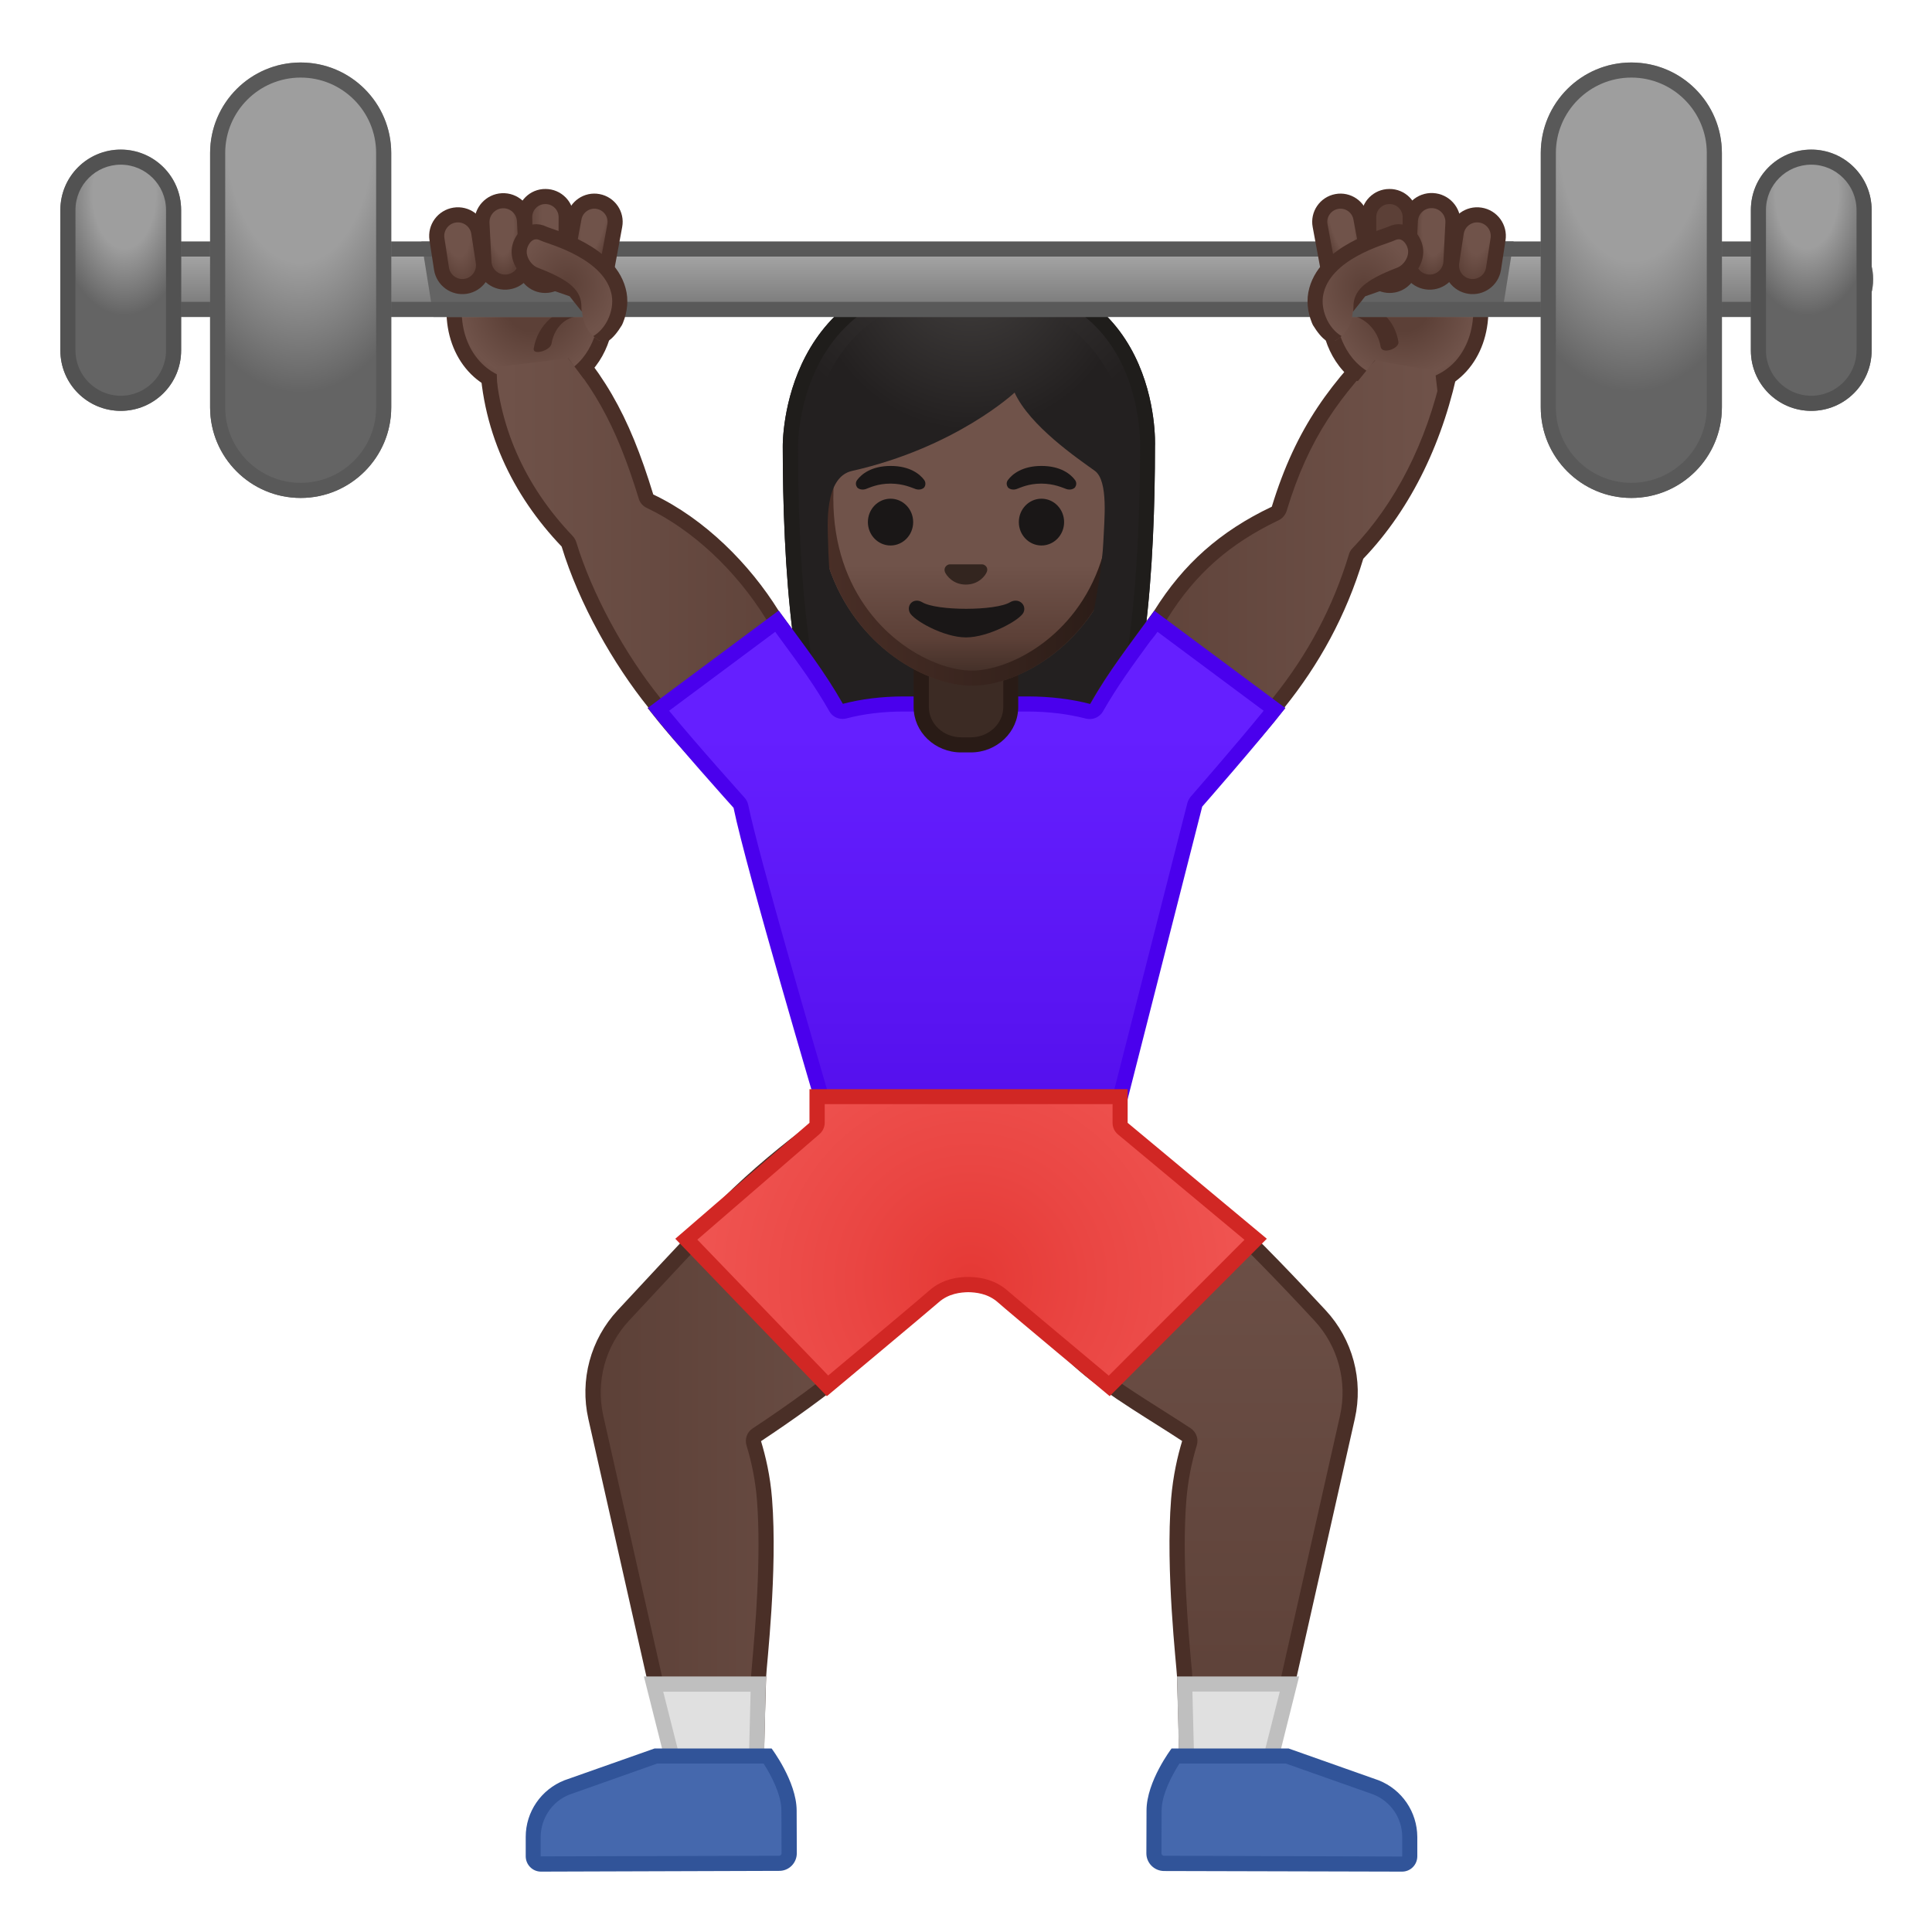<svg enable-background="new 0 0 128 128" viewBox="0 0 128 128" xmlns="http://www.w3.org/2000/svg" xmlns:xlink="http://www.w3.org/1999/xlink"><radialGradient id="am" cx="64.275" cy="13.502" r="15.108" gradientUnits="userSpaceOnUse"><stop stop-color="#444140" offset="0"/><stop stop-color="#232020" offset="1"/></radialGradient><path d="m64.37 17.72c-12.61 0-12.51 11.66-12.51 11.85 0 7.55 0.58 18.22 3.6 22.42 1.2 1.66 3.51 1.76 3.51 1.76l5.22-0.01 5.22 0.01s2.32-0.09 3.51-1.76c3.02-4.2 3.6-14.86 3.6-22.42 0.01-0.19 0.46-11.85-12.15-11.85z" fill="url(#am)"/><path d="m64.37 18.72c3.56 0 6.34 0.98 8.24 2.93 2.93 2.99 2.93 7.39 2.92 7.92 0 11.02-1.21 18.78-3.41 21.83-0.89 1.24-2.73 1.34-2.7 1.34l-5.22-0.01-5.17 0.01c-0.02 0-1.86-0.11-2.75-1.34-2.2-3.05-3.41-10.81-3.41-21.84 0-0.19 0.02-4.76 3.12-7.86 1.96-1.98 4.78-2.98 8.38-2.98m0-1c-12.61 0-12.51 11.66-12.51 11.85 0 7.55 0.58 18.22 3.6 22.42 1.2 1.66 3.51 1.76 3.51 1.76l5.22-0.01 5.22 0.01s2.32-0.09 3.51-1.76c3.02-4.2 3.6-14.86 3.6-22.42 0.01-0.19 0.46-11.85-12.15-11.85z" fill="#1F1D1B"/><path d="m79.32 52.12c0.96-1.83 0.26-4.09-1.57-5.04-2.81-1.47-4.25 0.05-5.04 1.57-0.96 1.83-0.26 4.09 1.57 5.04 1.82 0.96 4.08 0.26 5.04-1.57z" fill="#FBC11B"/><linearGradient id="e" x1="71.691" x2="96.122" y1="38.194" y2="38.194" gradientUnits="userSpaceOnUse"><stop stop-color="#5C4037" offset="0"/><stop stop-color="#70534A" offset="1"/></linearGradient><path d="m75.85 54.07c-0.64 0-1.33-0.29-2.17-0.91-1.88-1.38-2.5-3.51-1.55-5.31 1.19-2.25 2.25-3.69 3.72-5.69 0.31-0.42 0.64-0.87 0.99-1.35 0.03-0.03 0.05-0.05 0.07-0.08 1.9-3.04 4.24-5.11 7.58-6.7 0.13-0.06 0.22-0.17 0.26-0.31 1.56-5.1 3.74-7.98 7.19-11.4l4.19 2.03c-1.03 4.94-3.16 9.2-6.16 12.34-0.05 0.06-0.09 0.13-0.12 0.2-1.08 3.57-2.76 6.73-5.13 9.68-0.05 0.07-0.09 0.14-0.1 0.22-1.78 2.27-4.47 5.21-6.39 6.31-1.05 0.69-1.73 0.97-2.38 0.97z" fill="url(#e)"/><path d="m92.03 22.92 3.52 1.7c-1.04 4.69-3.09 8.72-5.95 11.71-0.11 0.11-0.19 0.25-0.23 0.4-1.06 3.5-2.71 6.61-5.04 9.51-0.07 0.09-0.13 0.2-0.17 0.31-1.76 2.22-4.35 5.06-6.18 6.1-0.02 0.01-0.04 0.03-0.06 0.04-0.92 0.62-1.52 0.88-2.06 0.88-0.53 0-1.12-0.26-1.88-0.81-1.69-1.24-2.24-3.08-1.4-4.68 1.17-2.22 2.22-3.65 3.68-5.63 0.3-0.41 0.63-0.85 0.97-1.32 0.04-0.04 0.08-0.09 0.11-0.14 1.84-2.96 4.12-4.97 7.37-6.52 0.25-0.12 0.44-0.34 0.53-0.61 1.47-4.87 3.55-7.69 6.79-10.94m-0.2-1.21c-3.63 3.56-5.94 6.54-7.57 11.86-3.43 1.63-5.86 3.8-7.79 6.89-2.04 2.81-3.32 4.37-4.79 7.16-1.11 2.12-0.31 4.48 1.7 5.95 0.95 0.7 1.72 1 2.47 1 0.84 0 1.64-0.39 2.62-1.05 2.07-1.18 4.88-4.3 6.68-6.62l-0.05-0.03c2.29-2.85 4.07-6.05 5.22-9.85 3.22-3.36 5.37-7.9 6.36-12.96l-4.85-2.35z" fill="#4A2F27"/><path d="m72.19 123.84" fill="#FBC11B"/><defs><polygon id="d" points="87.27 24.53 89.96 25.25 91.08 23.88 95.08 24.56 95.24 25.97 98.03 26.6 101.05 17.04 88.31 14.18"/></defs><clipPath id="c"><use xlink:href="#d"/></clipPath><g clip-path="url(#c)"><radialGradient id="av" cx="-224.48" cy="20.507" r="7.007" gradientTransform="matrix(.699 .715 .722 -.706 235.08 195.19)" gradientUnits="userSpaceOnUse"><stop stop-color="#5C4037" offset=".246"/><stop stop-color="#70534A" offset=".688"/><stop stop-color="#5C4037" offset=".999"/></radialGradient><path d="m93.17 25.77c-3.58 0-4.65-2.58-4.95-3.68-0.48-1.78-0.04-3.41 0.66-3.82 0.66-0.38 4.37-1.02 7.14-1.02 1.5 0 1.97 0.2 2.08 0.27v3.04c0 3.07-2.02 5.21-4.93 5.22z" fill="url(#av)"/><path d="m96.02 17.75c0.86 0 1.34 0.07 1.59 0.12v2.69c0 1.32-0.42 2.51-1.18 3.36-0.8 0.88-1.92 1.35-3.25 1.35-3.23 0-4.2-2.32-4.47-3.31-0.43-1.59-0.03-2.99 0.43-3.26 0.54-0.31 4.07-0.95 6.88-0.95m0-1c-2.67 0-6.56 0.61-7.39 1.09-2.08 1.21-1.59 8.44 4.54 8.44h0.01c3.39-0.01 5.43-2.58 5.43-5.72l-0.01-3.12c0-0.5-1.1-0.69-2.58-0.69z" fill="#4A2F27"/></g><path d="m51.69 110.91" fill="#FBC11B"/><path d="m89.35 20.85c1.1 0.16 1.94 1.03 2.12 2.12 0.09 0.54 1.25 0.12 1.18-0.32-0.23-1.42-1.27-2.4-2.69-2.61-0.44-0.06-1.33 0.71-0.61 0.81z" fill="#4A2F27"/><linearGradient id="au" x1="39.282" x2="63.294" y1="95.261" y2="95.261" gradientUnits="userSpaceOnUse"><stop stop-color="#5C4037" offset="0"/><stop stop-color="#70534A" offset="1"/></linearGradient><path d="m44.66 116.92-5.19-23.02c-0.54-2.41 0.13-4.94 1.82-6.75 1.78-1.92 4.11-4.42 6.15-6.58 3.26-3.45 7.17-6.19 8.35-6.99l7.51 8.06c-0.71 1.24-3.48 5.86-6.83 8.74-1.59 1.36-3.78 2.98-6.33 4.67-0.18 0.12-0.27 0.35-0.2 0.56 0.37 1.21 0.61 2.46 0.71 3.71 0.31 3.87-0.13 8.72-0.31 10.79-0.04 0.47-0.07 0.8-0.08 0.93-0.09 2.74-0.13 4.94-0.15 5.88h-5.45z" fill="url(#au)"/><path d="m55.71 74.24 6.97 7.48c-0.91 1.55-3.48 5.67-6.54 8.29-1.59 1.37-3.71 2.93-6.28 4.63-0.37 0.24-0.53 0.7-0.4 1.13 0.36 1.17 0.59 2.38 0.69 3.61 0.3 3.83-0.13 8.65-0.31 10.71-0.04 0.49-0.07 0.82-0.08 0.96-0.08 2.33-0.12 4.29-0.14 5.4l-4.55-0.01-5.1-22.64c-0.51-2.25 0.13-4.61 1.7-6.3 1.65-1.77 4.05-4.36 6.15-6.57 2.93-3.14 6.43-5.68 7.89-6.69m0.15-1.31s-4.84 3.12-8.79 7.3c-2.04 2.16-4.37 4.66-6.15 6.58-1.8 1.93-2.52 4.63-1.94 7.2l5.28 23.42 6.34 0.02s0.04-2.71 0.16-6.37c0.02-0.7 0.77-7 0.39-11.78-0.12-1.54-0.43-2.83-0.73-3.82 1.99-1.32 4.43-3.03 6.38-4.71 3.99-3.43 7.12-9.19 7.12-9.19l-8.06-8.65z" fill="#4A2F27"/><polygon points="44.65 116.93 43.3 111.57 50.24 111.57 50.11 116.94" fill="#E0E0E0"/><path d="m49.73 112.07-0.11 4.37-4.58-0.01-1.1-4.35h5.79m1.02-1.01zh-8.09l1.6 6.35 6.34 0.02 0.15-6.37z" fill="#BFBFBF"/><path d="m35.83 123.5c-0.14 0-0.27-0.05-0.36-0.15-0.1-0.1-0.15-0.23-0.15-0.36v-1.28c0.01-1.46 0.89-2.75 2.25-3.28l5.88-2.08h7.41c0.38 0.56 1.41 2.19 1.42 3.61l0.01 2.84c0 0.18-0.07 0.34-0.19 0.47s-0.29 0.19-0.47 0.2l-15.8 0.03z" fill="#4568AD"/><path d="m50.59 116.84c0.48 0.74 1.18 2.05 1.18 3.11l0.01 2.84c0 0.06-0.03 0.09-0.05 0.11s-0.06 0.05-0.11 0.05l-15.8 0.04v-1.28c0.01-1.25 0.76-2.36 1.9-2.81l5.82-2.06h7.05m0.53-1h-7.75l-5.98 2.11c-1.54 0.61-2.56 2.09-2.56 3.75v1.28c0 0.56 0.45 1.02 1.01 1.02l15.79-0.05c0.64 0 1.16-0.52 1.16-1.17l-0.01-2.84c-0.01-1.92-1.66-4.1-1.66-4.1z" fill="#315499"/><path d="m77.04 110.91" fill="#FBC11B"/><linearGradient id="at" x1="-214.7" x2="-214.7" y1="116.94" y2="73.602" gradientTransform="matrix(-1 0 0 1 -137.27 0)" gradientUnits="userSpaceOnUse"><stop stop-color="#5C4037" offset="0"/><stop stop-color="#70534A" offset="1"/></linearGradient><path d="m78.63 116.94c-0.02-0.94-0.06-3.14-0.15-5.88 0-0.13-0.03-0.46-0.08-0.93-0.19-2.07-0.62-6.93-0.31-10.79 0.1-1.26 0.34-2.51 0.71-3.71 0.06-0.21-0.02-0.44-0.2-0.56-0.54-0.36-1.14-0.74-1.77-1.13-1.68-1.06-3.59-2.26-4.99-3.47-3.37-2.89-5.83-7.61-6.43-8.81l6.78-8.04c1.3 0.92 5.76 4.12 8.83 6.99 1.69 1.58 3.79 3.72 6.42 6.55 1.68 1.81 2.36 4.33 1.82 6.75l-5.19 23.03h-5.44z" fill="url(#at)"/><path d="m72.27 74.28c1.63 1.16 5.6 4.07 8.41 6.68 1.68 1.57 3.77 3.7 6.4 6.53 1.57 1.69 2.2 4.05 1.7 6.3l-5.1 22.64-4.55 0.01c-0.02-1.11-0.07-3.07-0.14-5.4 0-0.14-0.03-0.47-0.08-0.96-0.18-2.06-0.62-6.89-0.31-10.71 0.1-1.22 0.33-2.43 0.69-3.61 0.13-0.42-0.03-0.88-0.4-1.13-0.54-0.36-1.15-0.74-1.79-1.15-1.66-1.05-3.55-2.24-4.92-3.42-3.07-2.64-5.39-6.84-6.16-8.36l6.25-7.42m-0.17-1.35-7.28 8.64s2.7 5.83 6.69 9.26c1.95 1.68 4.82 3.32 6.81 4.64-0.3 0.99-0.6 2.28-0.73 3.82-0.38 4.78 0.36 11.08 0.39 11.78 0.12 3.66 0.16 6.37 0.16 6.37l6.34-0.02 5.28-23.42c0.58-2.57-0.14-5.27-1.94-7.2-1.78-1.92-4.27-4.55-6.45-6.58-3.7-3.43-9.27-7.29-9.27-7.29z" fill="#4A2F27"/><polygon points="78.49 111.57 85.43 111.57 84.08 116.93 78.62 116.94" fill="#E0E0E0"/><path d="m84.79 112.07-1.1 4.35-4.58 0.01-0.11-4.36h5.79m1.28-1h-8.09l0.16 6.37 6.34-0.02 1.59-6.35z" fill="#BFBFBF"/><path d="m77.1 123.45c-0.18 0-0.34-0.07-0.47-0.2-0.12-0.12-0.19-0.29-0.19-0.47l0.01-2.84c0-1.42 1.03-3.05 1.42-3.61h7.41l5.9 2.09c1.34 0.53 2.22 1.82 2.23 3.28v1.28c0 0.14-0.05 0.27-0.15 0.36-0.1 0.1-0.23 0.15-0.36 0.15l-15.8-0.04z" fill="#4568AD"/><path d="m85.19 116.84 5.78 2.04c1.17 0.46 1.93 1.57 1.93 2.82v1.3l-15.79-0.05c-0.06 0-0.09-0.03-0.11-0.05s-0.05-0.06-0.05-0.11l0.01-2.84c0-1.06 0.71-2.38 1.18-3.11h7.05m0.18-1h-7.75s-1.66 2.18-1.66 4.11l-0.01 2.84c0 0.64 0.52 1.16 1.16 1.17l15.78 0.04c0.56 0 1.01-0.45 1.01-1.02v-1.28c-0.01-1.66-1.02-3.14-2.56-3.75l-5.97-2.11z" fill="#315499"/><linearGradient id="as" x1="48.314" x2="55.787" y1="50.3" y2="50.3" gradientUnits="userSpaceOnUse"><stop stop-color="#70534A" offset="0"/><stop stop-color="#5C4037" offset="1"/></linearGradient><path d="m48.74 52.12c-0.96-1.83-0.26-4.09 1.57-5.04 2.81-1.47 4.25 0.05 5.04 1.57 0.96 1.83 0.26 4.09-1.57 5.04-1.82 0.96-4.08 0.26-5.04-1.57z" fill="url(#as)" stroke="#4A2F27" stroke-linecap="round" stroke-linejoin="round" stroke-miterlimit="10"/><linearGradient id="ar" x1="32.274" x2="56.373" y1="37.754" y2="37.754" gradientUnits="userSpaceOnUse"><stop stop-color="#70534A" offset="0"/><stop stop-color="#5C4037" offset="1"/></linearGradient><path d="m52.21 54.07c-0.65 0-1.33-0.28-2.34-0.96-1.96-1.12-4.66-4.08-6.44-6.35-0.01-0.07-0.04-0.14-0.08-0.2-2.45-3.04-4.62-7.06-5.66-10.5-0.02-0.08-0.06-0.14-0.12-0.2-3.39-3.55-5.22-7.84-5.3-12.43l3.93-1.99c3.32 3.32 5 6.26 6.59 11.46 0.04 0.13 0.14 0.25 0.26 0.31 3.08 1.47 6.04 4.21 8.1 7.52 0.02 0.03 0.04 0.06 0.07 0.09 0.35 0.48 0.68 0.93 0.99 1.35 1.47 2 2.53 3.44 3.72 5.69 0.95 1.8 0.33 3.94-1.55 5.31-0.84 0.61-1.53 0.9-2.17 0.9z" fill="url(#ar)"/><path d="m36.11 22.05c3.08 3.15 4.69 6.02 6.21 10.99 0.08 0.27 0.27 0.49 0.53 0.61 3 1.43 5.88 4.1 7.89 7.34 0.03 0.05 0.07 0.1 0.11 0.14 0.34 0.47 0.67 0.91 0.97 1.33 1.46 1.98 2.51 3.41 3.68 5.63 0.84 1.6 0.29 3.44-1.4 4.68-0.75 0.55-1.35 0.81-1.88 0.81-0.54 0-1.14-0.25-2.06-0.88-0.02-0.01-0.04-0.03-0.06-0.04-1.84-1.05-4.43-3.88-6.18-6.1-0.04-0.11-0.09-0.21-0.17-0.31-2.41-2.99-4.54-6.95-5.57-10.33-0.05-0.15-0.13-0.29-0.23-0.4-3.23-3.37-5-7.44-5.15-11.78l3.31-1.69m0.19-1.22-4.53 2.3c0 5.31 2.22 9.71 5.44 13.08 1.15 3.79 3.45 7.82 5.75 10.67l-0.05 0.03c1.8 2.32 4.61 5.44 6.68 6.62 0.98 0.66 1.78 1.05 2.62 1.05 0.75 0 1.52-0.31 2.47-1 2.01-1.47 2.81-3.84 1.7-5.95-1.47-2.79-2.75-4.35-4.79-7.16-1.92-3.09-4.88-6.08-8.31-7.71-1.63-5.33-3.35-8.37-6.98-11.93z" fill="#4A2F27"/><linearGradient id="aq" x1="64.032" x2="64.032" y1="48.559" y2="75.018" gradientUnits="userSpaceOnUse"><stop stop-color="#651FFF" offset="0"/><stop stop-color="#5914F2" offset=".705"/><stop stop-color="#530EEB" offset="1"/></linearGradient><path d="m54.58 73.22c-0.71-2.4-4.74-16.14-5.49-19.8-0.02-0.09-0.06-0.17-0.12-0.23-0.04-0.04-3.47-3.85-5.34-6.19l7.86-5.84c0.25 0.35 0.5 0.67 0.73 0.99 1.23 1.68 2.21 3 3.2 4.74 0.09 0.16 0.26 0.25 0.43 0.25 0.04 0 0.08-0.01 0.13-0.02 1.21-0.32 2.53-0.48 3.94-0.48h8.16c1.43 0 2.79 0.16 4.03 0.48 0.04 0.01 0.08 0.02 0.12 0.02 0.18 0 0.34-0.09 0.43-0.25 0.99-1.74 1.96-3.06 3.2-4.74 0.23-0.32 0.48-0.65 0.73-0.99l7.85 5.84c-1.82 2.29-5.14 6.07-5.17 6.11-0.05 0.06-0.09 0.13-0.11 0.21l-5.08 19.9h-19.5z" fill="url(#aq)"/><path d="m76.69 41.86 7.03 5.23c-1.86 2.29-4.8 5.65-4.83 5.69-0.1 0.12-0.18 0.26-0.22 0.41l-4.98 19.53h-18.74c-0.93-3.17-4.66-15.91-5.38-19.4-0.04-0.18-0.12-0.34-0.24-0.47-0.03-0.04-3.08-3.42-5-5.76l7.03-5.23c0.15 0.2 0.29 0.4 0.43 0.59 1.22 1.66 2.19 2.97 3.16 4.68 0.18 0.32 0.52 0.5 0.87 0.5 0.08 0 0.17-0.01 0.25-0.03 1.17-0.31 2.45-0.46 3.81-0.46h8.16c1.39 0 2.71 0.16 3.91 0.47 0.08 0.02 0.17 0.03 0.25 0.03 0.35 0 0.69-0.19 0.87-0.5 0.98-1.71 1.94-3.02 3.16-4.69 0.17-0.19 0.31-0.39 0.46-0.59m-0.21-1.4c-1.79 2.46-2.99 3.97-4.25 6.18-1.23-0.32-2.62-0.5-4.16-0.5h-8.17c-1.51 0-2.86 0.18-4.06 0.49-1.26-2.21-2.46-3.72-4.25-6.18l-8.67 6.45c1.8 2.32 5.68 6.62 5.68 6.62 0.83 4.06 5.61 20.2 5.61 20.2h20.27l5.17-20.28s3.75-4.28 5.51-6.53l-8.68-6.45z" fill="#4A00ED"/><path d="m63.68 49.35c-1.46 0-2.65-1.12-2.65-2.51v-3.17h5.93v3.17c0 1.38-1.19 2.51-2.65 2.51h-0.63z" fill="#3C2B24"/><path d="m66.47 44.17v2.67c0 1.11-0.97 2.01-2.15 2.01h-0.63c-1.19 0-2.15-0.9-2.15-2.01v-2.67h4.93m1-1h-6.94v3.67c0 1.66 1.41 3.01 3.15 3.01h0.63c1.74 0 3.15-1.35 3.15-3.01v-3.67h0.01z" fill="#291B16"/><radialGradient id="ap" cx="-569.64" cy="137.56" r="1.125" gradientTransform="matrix(.216 1.029 .31 -.069 169.16 613.59)" gradientUnits="userSpaceOnUse"><stop stop-color="#FFCA28" offset=".599"/><stop stop-color="#FFB300" offset="1"/></radialGradient><path d="m88.04 18.03c0.14 0.75 0.86 1.24 1.6 1.1" fill="url(#ap)" stroke="#EDA600" stroke-linecap="round" stroke-linejoin="round" stroke-miterlimit="10"/><linearGradient id="ao" x1="64.391" x2="64.391" y1="45.255" y2="27.936" gradientUnits="userSpaceOnUse"><stop stop-color="#3C2B24" offset="0"/><stop stop-color="#5C4037" offset=".17"/><stop stop-color="#70534A" offset=".45"/></linearGradient><path d="m64.39 20.76c-5.29 0-10.19 3.93-10.19 12.27 0 6.7 4.15 10.66 7.76 11.94 0.86 0.3 1.69 0.46 2.43 0.46 0.73 0 1.56-0.15 2.41-0.45 3.61-1.27 7.77-5.24 7.77-11.94 0.01-8.35-4.89-12.28-10.18-12.28z" fill="url(#ao)"/><linearGradient id="an" x1="54.203" x2="74.578" y1="33.098" y2="33.098" gradientUnits="userSpaceOnUse"><stop stop-color="#4A2F27" offset="0"/><stop stop-color="#291B16" offset="1"/></linearGradient><path d="m64.39 21.76c4.24 0 9.19 2.95 9.19 11.27 0 6.27-3.83 9.85-7.11 11-0.74 0.26-1.46 0.4-2.08 0.4-0.63 0-1.35-0.14-2.09-0.4-3.27-1.16-7.09-4.73-7.09-11-0.01-8.31 4.94-11.27 9.18-11.27m0-1c-5.29 0-10.19 3.93-10.19 12.27 0 6.7 4.15 10.66 7.76 11.94 0.86 0.3 1.69 0.46 2.43 0.46 0.73 0 1.56-0.15 2.41-0.45 3.61-1.27 7.77-5.24 7.77-11.94 0.01-8.35-4.89-12.28-10.18-12.28z" fill="url(#an)"/><g fill="#1A1717"><ellipse cx="59" cy="34.59" rx="1.5" ry="1.55"/><ellipse cx="69" cy="34.59" rx="1.5" ry="1.55"/></g><path d="m65.17 37.41c-0.03-0.01-0.06-0.02-0.1-0.02h-2.15c-0.03 0-0.07 0.01-0.1 0.02-0.19 0.08-0.3 0.28-0.21 0.5 0.09 0.21 0.52 0.82 1.38 0.82s1.29-0.6 1.38-0.82c0.1-0.22 0-0.42-0.2-0.5z" fill="#33251F"/><g fill="#1A1717"><path d="m61.23 31.8c-0.28-0.38-0.94-0.93-2.22-0.93s-1.94 0.55-2.22 0.93c-0.13 0.17-0.09 0.36-0.01 0.48 0.08 0.11 0.32 0.21 0.58 0.12s0.78-0.36 1.65-0.36c0.87 0.01 1.38 0.27 1.65 0.36 0.26 0.09 0.5-0.01 0.58-0.12 0.08-0.12 0.11-0.31-0.01-0.48z"/><path d="m71.22 31.8c-0.28-0.38-0.94-0.93-2.22-0.93s-1.94 0.55-2.22 0.93c-0.13 0.17-0.09 0.36-0.01 0.48 0.08 0.11 0.32 0.21 0.58 0.12s0.78-0.36 1.65-0.36c0.87 0.01 1.38 0.27 1.65 0.36 0.26 0.09 0.5-0.01 0.58-0.12 0.08-0.12 0.12-0.31-0.01-0.48z"/></g><radialGradient id="al" cx="64.307" cy="17.379" r="11.134" gradientTransform="matrix(4.4999e-11 1 -.964 4.3367e-11 81.056 -46.928)" gradientUnits="userSpaceOnUse"><stop stop-color="#444140" offset="0"/><stop stop-color="#232020" offset="1"/></radialGradient><path d="m64.04 19.48c-8.4 0-10.44 7.08-10.38 10.81 0.1 5.9 0.32 10.33 0.81 12.83 0.6 0.96 1.35 2.33 1.35 2.33s-0.89-5.77-0.96-9.61c-0.02-0.9-0.29-4.22 1.59-4.64 6.88-1.55 10.77-5.19 10.77-5.19 1.01 2.21 4.17 4.36 5.31 5.18 0.93 0.67 0.62 3.34 0.57 4.68-0.12 3.08-1.71 9.65-1.71 9.65 0.52-0.83 1.92-2.31 2.84-3.54 0.45-3.83 0.73-9.7 0.73-11.73 0-4.04-2.8-10.77-10.92-10.77z" fill="url(#al)"/><path d="m66.92 39.9c-0.97 0.58-4.86 0.58-5.82 0-0.56-0.33-1.06 0.17-0.83 0.68 0.23 0.5 2.24 1.65 3.73 1.65 1.5 0 3.58-1.15 3.81-1.65 0.23-0.51-0.33-1.01-0.89-0.68z" fill="#1A1717"/><rect x="50.51" y="17.72" width="27.73" height="40.06" fill="none"/><defs><polygon id="ak" points="40.92 24.53 38.73 25.17 37.65 23.74 32.9 24.31 32.95 25.97 30.17 26.6 27.14 17.04 39.88 14.18"/></defs><clipPath id="aj"><use xlink:href="#ak"/></clipPath><g clip-path="url(#aj)"><radialGradient id="ai" cx="35.211" cy="20.083" r="7.007" gradientTransform="matrix(-.699 .715 -.722 -.706 74.375 9.226)" gradientUnits="userSpaceOnUse"><stop stop-color="#5C4037" offset=".246"/><stop stop-color="#70534A" offset=".688"/><stop stop-color="#5C4037" offset=".999"/></radialGradient><path d="m35.01 25.77c-2.91 0-4.93-2.15-4.93-5.22v-3.04c0.12-0.07 0.59-0.27 2.09-0.27 2.77 0 6.48 0.64 7.14 1.02 0.71 0.41 1.14 2.04 0.66 3.82-0.3 1.11-1.38 3.68-4.95 3.68h-0.01z" fill="url(#ai)"/><path d="m32.17 17.75c2.8 0 6.34 0.64 6.89 0.95 0.46 0.27 0.86 1.67 0.43 3.26-0.27 1-1.24 3.31-4.48 3.31-1.33 0-2.45-0.47-3.24-1.35-0.77-0.85-1.19-2.04-1.18-3.36v-2.69c0.25-0.06 0.73-0.12 1.58-0.12m0-1c-1.48 0-2.58 0.19-2.58 0.69l-0.01 3.12c-0.01 3.14 2.04 5.71 5.43 5.72h0.01c6.13 0 6.62-7.23 4.54-8.44-0.82-0.48-4.71-1.09-7.39-1.09z" fill="#4A2F27"/></g><path d="m38.52 20.17c-1.58 0.23-2.9 1.31-3.16 2.92-0.08 0.48 1.1 0.14 1.18-0.32 0.14-0.88 0.73-1.67 1.65-1.8 0.25-0.04 0.65-0.18 0.73-0.46 0.07-0.25-0.16-0.37-0.4-0.34z" fill="#4A2F27"/><linearGradient id="ah" x1="64.103" x2="64.103" y1="16" y2="20.776" gradientTransform="matrix(1 0 0 1.25 0 -5.167)" gradientUnits="userSpaceOnUse"><stop stop-color="#BDBDBD" offset="0"/><stop stop-color="#757575" offset="1"/></linearGradient><path d="m122.46 16h-116.71c-0.91 0-1.64 1.12-1.64 2.5s0.74 2.5 1.64 2.5h116.71c0.91 0 1.64-1.12 1.64-2.5s-0.73-2.5-1.64-2.5z" fill="url(#ah)"/><polygon points="38.05 21 28.72 21 27.92 16 38.05 16" fill="#646464"/><polygon points="90.15 20.99 99.48 20.99 100.28 15.99 90.15 15.99" fill="#646464"/><path d="m122.46 17c0.2 0 0.64 0.57 0.64 1.5s-0.45 1.5-0.64 1.5h-116.71c-0.2 0-0.64-0.57-0.64-1.5s0.45-1.5 0.64-1.5h116.71m0-1h-116.71c-0.91 0-1.64 1.12-1.64 2.5s0.74 2.5 1.64 2.5h116.71c0.91 0 1.64-1.12 1.64-2.5s-0.73-2.5-1.64-2.5z" fill="#595959"/><radialGradient id="ag" cx="-4.958" cy="10.167" r="24.348" gradientTransform="matrix(5.3999e-11 .902 -.507 1.7143e-11 25.022 13.151)" gradientUnits="userSpaceOnUse"><stop stop-color="#9E9E9E" offset=".396"/><stop stop-color="#646464" offset=".79"/></radialGradient><path d="m19.92 32.99c3.31 0 6-2.69 6-6v-16.85c0-3.31-2.69-6-6-6s-6 2.69-6 6v16.85c0 3.31 2.68 6 6 6z" fill="url(#ag)"/><radialGradient id="af" cx="-28.833" cy="14.792" r="3.543" gradientTransform="matrix(1.333 0 0 2.306 46.667 -21.261)" gradientUnits="userSpaceOnUse"><stop stop-color="#9E9E9E" offset=".441"/><stop stop-color="#646464" offset=".985"/></radialGradient><path d="m8 27.22c2.21 0 4-1.79 4-4v-9.31c0-2.21-1.79-4-4-4s-4 1.79-4 4v9.31c0 2.21 1.79 4 4 4z" fill="url(#af)"/><path d="m19.92 5.14c2.76 0 5 2.24 5 5v16.85c0 2.76-2.24 5-5 5s-5-2.24-5-5v-16.85c0-2.76 2.24-5 5-5m0-1c-3.31 0-6 2.69-6 6v16.85c0 3.31 2.69 6 6 6s6-2.69 6-6v-16.85c0-3.32-2.69-6-6-6z" fill="#595959"/><path d="m8 10.91c1.65 0 3 1.35 3 3v9.31c0 1.65-1.35 3-3 3s-3-1.35-3-3v-9.31c0-1.66 1.35-3 3-3m0-1c-2.21 0-4 1.79-4 4v9.31c0 2.21 1.79 4 4 4s4-1.79 4-4v-9.31c0-2.21-1.79-4-4-4z" fill="#525252"/><radialGradient id="ae" cx="-183.78" cy="10.167" r="24.348" gradientTransform="matrix(-5.3999e-11 .902 .507 1.7143e-11 102.98 174.38)" gradientUnits="userSpaceOnUse"><stop stop-color="#9E9E9E" offset=".396"/><stop stop-color="#646464" offset=".79"/></radialGradient><path d="m108.08 32.99c-3.31 0-6-2.69-6-6v-16.85c0-3.31 2.69-6 6-6s6 2.69 6 6v16.85c0 3.31-2.68 6-6 6z" fill="url(#ae)"/><radialGradient id="ad" cx="-189.77" cy="14.792" r="3.543" gradientTransform="matrix(-1.333 0 0 2.306 -133.25 -21.261)" gradientUnits="userSpaceOnUse"><stop stop-color="#9E9E9E" offset=".441"/><stop stop-color="#646464" offset=".985"/></radialGradient><path d="m120 27.22c-2.21 0-4-1.79-4-4v-9.31c0-2.21 1.79-4 4-4s4 1.79 4 4v9.31c0 2.21-1.79 4-4 4z" fill="url(#ad)"/><path d="m108.08 5.14c2.76 0 5 2.24 5 5v16.85c0 2.76-2.24 5-5 5s-5-2.24-5-5v-16.85c0-2.76 2.25-5 5-5m0-1c-3.31 0-6 2.69-6 6v16.85c0 3.31 2.69 6 6 6s6-2.69 6-6v-16.85c0-3.32-2.68-6-6-6z" fill="#595959"/><path d="m120 10.91c1.65 0 3 1.35 3 3v9.31c0 1.65-1.35 3-3 3s-3-1.35-3-3v-9.31c0-1.66 1.35-3 3-3m0-1c-2.21 0-4 1.79-4 4v9.31c0 2.21 1.79 4 4 4s4-1.79 4-4v-9.31c0-2.21-1.79-4-4-4z" fill="#525252"/><radialGradient id="ac" cx="-270.59" cy="17.022" r="4.536" fx="-269.65" fy="12.585" gradientTransform="matrix(.003 1.051 -.336 .002 42.755 298.3)" gradientUnits="userSpaceOnUse"><stop stop-color="#70534A" offset=".6"/><stop stop-color="#5C4037" offset=".999"/></radialGradient><path d="m36.12 18.91v0c-0.76 0-1.38-0.62-1.37-1.38l0.01-3.14c0-0.76 0.62-1.38 1.38-1.37v0c0.76 0 1.38 0.62 1.37 1.38l-0.01 3.14c0 0.76-0.62 1.37-1.38 1.37z" fill="url(#ac)" stroke="#4A2F27" stroke-linecap="round" stroke-linejoin="round" stroke-miterlimit="10"/><radialGradient id="aa" cx="-269.95" cy="88.98" r="4.043" gradientTransform="matrix(-.216 1.029 -.31 -.069 8.681 298.16)" gradientUnits="userSpaceOnUse"><stop stop-color="#70534A" offset=".6"/><stop stop-color="#5C4037" offset=".999"/></radialGradient><path d="m38.56 19.13v0c-0.75-0.14-1.24-0.86-1.1-1.6l0.57-3.08c0.14-0.75 0.86-1.24 1.6-1.1h0c0.75 0.14 1.24 0.86 1.1 1.6l-0.57 3.08c-0.14 0.75-0.85 1.24-1.6 1.1z" fill="url(#aa)" stroke="#4A2F27" stroke-linecap="round" stroke-linejoin="round" stroke-miterlimit="10"/><radialGradient id="z" cx="-255.77" cy="-64.421" r="3.43" gradientTransform="matrix(.063 1.048 -.397 .026 23.738 284.43)" gradientUnits="userSpaceOnUse"><stop stop-color="#70534A" offset=".6"/><stop stop-color="#5C4037" offset=".999"/></radialGradient><path d="m33.54 18.69v0c-0.78 0.04-1.44-0.56-1.48-1.34l-0.13-2.58c-0.03-0.77 0.57-1.43 1.34-1.47h0c0.78-0.04 1.44 0.56 1.48 1.34l0.13 2.58c0.03 0.77-0.56 1.43-1.34 1.47z" fill="url(#z)" stroke="#4A2F27" stroke-linecap="round" stroke-linejoin="round" stroke-miterlimit="10"/><radialGradient id="y" cx="-231.92" cy="-58.618" r="4.461" gradientTransform="matrix(.16 1.038 -.378 .058 45.013 258.34)" gradientUnits="userSpaceOnUse"><stop stop-color="#70534A" offset=".6"/><stop stop-color="#5C4037" offset=".999"/></radialGradient><path d="m30.85 18.97v0c-0.76 0.12-1.48-0.4-1.6-1.17l-0.3-1.95c-0.12-0.76 0.4-1.48 1.17-1.6h0c0.76-0.12 1.48 0.4 1.6 1.17l0.3 1.95c0.11 0.77-0.41 1.48-1.17 1.6z" fill="url(#y)" stroke="#4A2F27" stroke-linecap="round" stroke-linejoin="round" stroke-miterlimit="10"/><radialGradient id="x" cx="64.324" cy="84.838" r="21.026" gradientUnits="userSpaceOnUse"><stop stop-color="#E53935" offset=".013"/><stop stop-color="#EA4643" offset=".379"/><stop stop-color="#EF5350" offset=".831"/></radialGradient><path d="m73.49 91.83c-1.4-1.17-6.52-5.45-7.03-5.91-0.87-0.79-1.94-0.8-2.29-0.81-0.37 0.01-1.44 0.02-2.31 0.81-0.51 0.46-5.62 4.73-7.03 5.9l-9.36-9.71 8.49-7.34c0.11-0.09 0.17-0.23 0.17-0.38v-1.73h20.08v1.73c0 0.15 0.07 0.29 0.18 0.38l8.8 7.33-9.7 9.73z" fill="url(#x)"/><path d="m73.71 73.16v1.23c0 0.3 0.13 0.58 0.36 0.77l8.38 6.98-8.99 9c-2.45-2.05-6.24-5.22-6.67-5.6-1.01-0.91-2.22-0.93-2.65-0.94-0.4 0.01-1.61 0.02-2.62 0.94-0.42 0.38-4.2 3.55-6.65 5.59l-8.67-9 8.09-6.99c0.22-0.19 0.35-0.47 0.35-0.76v-1.23h19.07m1-0.99h-21.08v2.23l-8.89 7.68 10.04 10.43s6.79-5.67 7.4-6.21c0.67-0.6 1.48-0.67 1.97-0.68 0.49 0.01 1.3 0.08 1.97 0.68 0.61 0.55 7.4 6.21 7.4 6.21l10.41-10.43-9.22-7.68v-2.23z" fill="#D12724"/><defs><path id="w" d="m38.57 20.67-0.83-1.04-5.56-1.94 2.43-4.28 6.77 4s0.43 2.85 0.13 3.55c-0.31 0.7-1.12 1.92-1.62 1.69-1.31-0.6-1.32-1.98-1.32-1.98z"/></defs><clipPath id="v"><use xlink:href="#w"/></clipPath><g clip-path="url(#v)"><radialGradient id="u" cx="-336.64" cy="-97.894" r="4.148" gradientTransform="matrix(-.753 .372 -.311 -.797 -246.38 66.051)" gradientUnits="userSpaceOnUse"><stop stop-color="#5C4037" offset=".001"/><stop stop-color="#70534A" offset="1"/></radialGradient><path d="m36.02 15.48c-0.93-0.46-1.57 0.43-1.62 1.1-0.05 0.66 0.42 1.38 1.04 1.62 2.21 0.85 2.59 1.43 2.58 2.14-0.01 0.98 0.7 2.74 1.26 2.5 1.24-0.52 1.97-2.09 1.74-3.37-0.51-2.78-4.55-3.77-5-3.99z" fill="url(#u)" stroke="#4A2F27" stroke-linecap="round" stroke-linejoin="round" stroke-miterlimit="10"/></g><radialGradient id="t" cx="-575.87" cy="17.426" r="4.536" fx="-574.92" fy="12.989" gradientTransform="matrix(-.003 1.051 .336 .002 84.28 619.2)" gradientUnits="userSpaceOnUse"><stop stop-color="#70534A" offset=".6"/><stop stop-color="#5C4037" offset=".999"/></radialGradient><path d="m92.07 18.91v0c0.76 0 1.38-0.62 1.37-1.38l-0.01-3.14c0-0.76-0.62-1.38-1.38-1.37v0c-0.76 0-1.38 0.62-1.37 1.38l0.01 3.14c0.01 0.76 0.62 1.37 1.38 1.37z" fill="url(#t)" stroke="#4A2F27" stroke-linecap="round" stroke-linejoin="round" stroke-miterlimit="10"/><radialGradient id="s" cx="-570.13" cy="133.96" r="4.043" gradientTransform="matrix(.216 1.029 .31 -.069 170.4 610.04)" gradientUnits="userSpaceOnUse"><stop stop-color="#70534A" offset=".6"/><stop stop-color="#5C4037" offset=".999"/></radialGradient><path d="m89.63 19.13v0c0.75-0.14 1.24-0.86 1.1-1.6l-0.57-3.08c-0.14-0.75-0.86-1.24-1.6-1.1v0c-0.75 0.14-1.24 0.86-1.1 1.6l0.57 3.08c0.14 0.75 0.86 1.24 1.6 1.1z" fill="url(#s)" stroke="#4A2F27" stroke-linecap="round" stroke-linejoin="round" stroke-miterlimit="10"/><radialGradient id="r" cx="-559.65" cy="-76.66" r="3.43" gradientTransform="matrix(-.063 1.048 .397 .026 90.236 603.25)" gradientUnits="userSpaceOnUse"><stop stop-color="#70534A" offset=".6"/><stop stop-color="#5C4037" offset=".999"/></radialGradient><path d="m94.65 18.69v0c0.78 0.04 1.44-0.56 1.48-1.34l0.13-2.58c0.04-0.78-0.56-1.44-1.34-1.48h0c-0.78-0.04-1.44 0.56-1.48 1.34l-0.13 2.58c-0.03 0.78 0.56 1.44 1.34 1.48z" fill="url(#r)" stroke="#4A2F27" stroke-linecap="round" stroke-linejoin="round" stroke-miterlimit="10"/><radialGradient id="p" cx="-528.79" cy="-96.71" r="4.461" gradientTransform="matrix(-.16 1.038 .378 .058 50.126 568.55)" gradientUnits="userSpaceOnUse"><stop stop-color="#70534A" offset=".6"/><stop stop-color="#5C4037" offset=".999"/></radialGradient><path d="m97.35 18.97v0c0.76 0.12 1.48-0.4 1.6-1.17l0.3-1.95c0.12-0.76-0.4-1.48-1.17-1.6v0c-0.76-0.12-1.48 0.4-1.6 1.17l-0.3 1.95c-0.12 0.77 0.4 1.48 1.17 1.6z" fill="url(#p)" stroke="#4A2F27" stroke-linecap="round" stroke-linejoin="round" stroke-miterlimit="10"/><defs><path id="o" d="m89.62 20.67 0.83-1.04 5.56-1.94-2.43-4.28-6.77 4s-0.43 2.85-0.13 3.55c0.31 0.7 1.12 1.92 1.62 1.69 1.31-0.6 1.32-1.98 1.32-1.98z"/></defs><clipPath id="n"><use xlink:href="#o"/></clipPath><g clip-path="url(#n)"><radialGradient id="m" cx="-629.35" cy="34.347" r="4.148" gradientTransform="matrix(-.713 .352 .398 .807 -371.96 212.91)" gradientUnits="userSpaceOnUse"><stop stop-color="#5C4037" offset=".001"/><stop stop-color="#70534A" offset="1"/></radialGradient><path d="m92.17 15.48c0.93-0.46 1.57 0.43 1.62 1.1s-0.42 1.38-1.04 1.62c-2.21 0.85-2.59 1.43-2.58 2.14 0.01 0.98-0.7 2.74-1.26 2.5-1.24-0.52-1.97-2.09-1.74-3.37 0.51-2.78 4.55-3.77 5-3.99z" fill="url(#m)" stroke="#4A2F27" stroke-linecap="round" stroke-linejoin="round" stroke-miterlimit="10"/></g><g display="none"><g display="inline"><g opacity=".6"><circle cx="-84" cy="64" r="28" fill="none" opacity=".61" stroke="#000" stroke-miterlimit="10" stroke-width=".263"/><line x1="-64" x2="-64" y2="128" fill="none" opacity=".61" stroke="#000" stroke-miterlimit="10" stroke-width=".25"/><line x1="-104" x2="-104" y2="128" fill="none" opacity=".61" stroke="#000" stroke-miterlimit="10" stroke-width=".25"/><line x1="-84" x2="-84" y2="128" fill="none" opacity=".61" stroke="#000" stroke-miterlimit="10" stroke-width=".25"/><line x1="-20" x2="-148" y1="64" y2="64" fill="none" opacity=".61" stroke="#000" stroke-miterlimit="10" stroke-width=".25"/><line x1="-20" x2="-148" y1="44" y2="44" fill="none" opacity=".61" stroke="#000" stroke-miterlimit="10" stroke-width=".25"/><line x1="-20" x2="-148" y1="83.75" y2="83.75" fill="none" opacity=".61" stroke="#000" stroke-miterlimit="10" stroke-width=".25"/><line x1="-20" x2="-148" y1="128" fill="none" opacity=".61" stroke="#000" stroke-miterlimit="10" stroke-width=".25"/><line x1="-148" x2="-20" y1="128" fill="none" opacity=".61" stroke="#000" stroke-miterlimit="10" stroke-width=".25"/><g opacity=".61"><path d="m-84 4.26c32.94 0 59.74 26.8 59.74 59.74s-26.8 59.74-59.74 59.74-59.74-26.8-59.74-59.74 26.8-59.74 59.74-59.74m0-0.26c-33.14 0-60 26.86-60 60s26.86 60 60 60 60-26.86 60-60-26.86-60-60-60z"/></g><path d="m-40.03 115.97h-87.94c-4.42 0-8.03-3.61-8.03-8.03v-87.91c0-4.42 3.61-8.03 8.03-8.03h87.94c4.42 0 8.03 3.61 8.03 8.03v87.91c0 4.42-3.61 8.03-8.03 8.03z" fill="none" opacity=".61" stroke="#000" stroke-miterlimit="10" stroke-width=".258"/><path d="m-48 124h-72c-4.4 0-8-3.6-8-8v-104c0-4.4 3.6-8 8-8h72c4.4 0 8 3.6 8 8v104c0 4.4-3.6 8-8 8z" fill="none" opacity=".61" stroke="#000" stroke-miterlimit="10" stroke-width=".263"/><path d="m-34.23 108h-99.54c-5.63 0-10.23-4.6-10.23-10.23v-67.49c0-5.63 4.6-10.23 10.23-10.23h99.54c5.63 0 10.23 4.6 10.23 10.23v67.48c0 5.64-4.6 10.24-10.23 10.24z" fill="none" opacity=".61" stroke="#000" stroke-miterlimit="10" stroke-width=".263"/></g><g opacity=".2"><defs><rect id="ab" x="-148" width="128" height="128" opacity=".2"/></defs><clipPath id="l"><use xlink:href="#ab"/></clipPath><g clip-path="url(#l)"><g fill="none" stroke="#000" stroke-miterlimit="10" stroke-width=".25"><line x1="-176" x2="-176" y1="160" y2="-32"/><line x1="-172" x2="-172" y1="160" y2="-32"/><line x1="-168" x2="-168" y1="160" y2="-32"/><line x1="-164" x2="-164" y1="160" y2="-32"/><line x1="-160" x2="-160" y1="160" y2="-32"/><line x1="-156" x2="-156" y1="160" y2="-32"/><line x1="-152" x2="-152" y1="160" y2="-32"/><line x1="-148" x2="-148" y1="160" y2="-32"/><line x1="-144" x2="-144" y1="160" y2="-32"/><line x1="-140" x2="-140" y1="160" y2="-32"/><line x1="-136" x2="-136" y1="160" y2="-32"/><line x1="-132" x2="-132" y1="160" y2="-32"/><line x1="-128" x2="-128" y1="160" y2="-32"/><line x1="-124" x2="-124" y1="160" y2="-32"/><line x1="-120" x2="-120" y1="160" y2="-32"/><line x1="-116" x2="-116" y1="160" y2="-32"/><line x1="-112" x2="-112" y1="160" y2="-32"/><line x1="-108" x2="-108" y1="160" y2="-32"/><line x1="-104" x2="-104" y1="160" y2="-32"/><line x1="-100" x2="-100" y1="160" y2="-32"/><line x1="-96" x2="-96" y1="160" y2="-32"/><line x1="-92" x2="-92" y1="160" y2="-32"/><line x1="-88" x2="-88" y1="160" y2="-32"/><line x1="-84" x2="-84" y1="160" y2="-32"/><line x1="-80" x2="-80" y1="160" y2="-32"/><line x1="-76" x2="-76" y1="160" y2="-32"/><line x1="-72" x2="-72" y1="160" y2="-32"/><line x1="-68" x2="-68" y1="160" y2="-32"/><line x1="-64" x2="-64" y1="160" y2="-32"/><line x1="-60" x2="-60" y1="160" y2="-32"/><line x1="-56" x2="-56" y1="160" y2="-32"/><line x1="-52" x2="-52" y1="160" y2="-32"/><line x1="-48" x2="-48" y1="160" y2="-32"/><line x1="-44" x2="-44" y1="160" y2="-32"/><line x1="-40" x2="-40" y1="160" y2="-32"/><line x1="-36" x2="-36" y1="160" y2="-32"/><line x1="-32" x2="-32" y1="160" y2="-32"/><line x1="-28" x2="-28" y1="160" y2="-32"/><line x1="-24" x2="-24" y1="160" y2="-32"/><line x1="-20" x2="-20" y1="160" y2="-32"/><line x1="-16" x2="-16" y1="160" y2="-32"/><line x1="-12" x2="-12" y1="160" y2="-32"/><line x1="-11" x2="-11" y1="166.05" y2="-25.95"/><line x1="-4" x2="-4" y1="160" y2="-32"/><line y1="160" y2="-32"/><line x1="4" x2="4" y1="160" y2="-32"/><line x1="8" x2="8" y1="160" y2="-32"/></g><g fill="none" stroke="#000" stroke-miterlimit="10" stroke-width=".25"><line x1="-180" x2="12" y1="-28" y2="-28"/><line x1="-180" x2="12" y1="-24" y2="-24"/><line x1="-180" x2="12" y1="-20" y2="-20"/><line x1="-180" x2="12" y1="-16" y2="-16"/><line x1="-180" x2="12" y1="-12" y2="-12"/><line x1="-180" x2="12" y1="-8" y2="-8"/><line x1="-180" x2="12" y1="-4" y2="-4"/><line x1="-180" x2="12"/><line x1="-180" x2="12" y1="4" y2="4"/><line x1="-180" x2="12" y1="8" y2="8"/><line x1="-180" x2="12" y1="12" y2="12"/><line x1="-180" x2="12" y1="16" y2="16"/><line x1="-180" x2="12" y1="20" y2="20"/><line x1="-180" x2="12" y1="24" y2="24"/><line x1="-180" x2="12" y1="28" y2="28"/><line x1="-180" x2="12" y1="32" y2="32"/><line x1="-180" x2="12" y1="36" y2="36"/><line x1="-180" x2="12" y1="40" y2="40"/><line x1="-180" x2="12" y1="44" y2="44"/><line x1="-180" x2="12" y1="48" y2="48"/><line x1="-180" x2="12" y1="52" y2="52"/><line x1="-180" x2="12" y1="56" y2="56"/><line x1="-180" x2="12" y1="60" y2="60"/><line x1="-180" x2="12" y1="64" y2="64"/><line x1="-180" x2="12" y1="68" y2="68"/><line x1="-180" x2="12" y1="72" y2="72"/><line x1="-180" x2="12" y1="76" y2="76"/><line x1="-180" x2="12" y1="80" y2="80"/><line x1="-180" x2="12" y1="84" y2="84"/><line x1="-180" x2="12" y1="88" y2="88"/><line x1="-180" x2="12" y1="92" y2="92"/><line x1="-180" x2="12" y1="96" y2="96"/><line x1="-180" x2="12" y1="100" y2="100"/><line x1="-180" x2="12" y1="104" y2="104"/><line x1="-180" x2="12" y1="108" y2="108"/><line x1="-180" x2="12" y1="112" y2="112"/><line x1="-180" x2="12" y1="116" y2="116"/><line x1="-180" x2="12" y1="120" y2="120"/><line x1="-180" x2="12" y1="124" y2="124"/><line x1="-180" x2="12" y1="128" y2="128"/><line x1="-180" x2="12" y1="132" y2="132"/><line x1="-180" x2="12" y1="136" y2="136"/><line x1="-180" x2="12" y1="140" y2="140"/><line x1="-180" x2="12" y1="144" y2="144"/><line x1="-180" x2="12" y1="148" y2="148"/><line x1="-180" x2="12" y1="152" y2="152"/><line x1="-180" x2="12" y1="156" y2="156"/></g><path d="m11.75-31.75v191.5h-191.5v-191.5h191.5m0.25-0.25h-192v192h192v-192z"/></g></g><g fill="#F44336"><rect x="-148" width="4" height="128" opacity=".3"/><rect x="-24" width="4" height="128" opacity=".3"/><rect transform="matrix(-1.837e-16 1 -1 -1.837e-16 -82 86)" x="-86" y="-58" width="4" height="120" opacity=".3"/><rect transform="matrix(-1.837e-16 1 -1 -1.837e-16 42 210)" x="-86" y="66" width="4" height="120" opacity=".3"/></g></g><g display="inline"><g opacity=".6"><circle cx="64" cy="64" r="28" fill="none" opacity=".61" stroke="#000" stroke-miterlimit="10" stroke-width=".263"/><line x1="84" x2="84" y2="128" fill="none" opacity=".61" stroke="#000" stroke-miterlimit="10" stroke-width=".25"/><line x1="44" x2="44" y2="128" fill="none" opacity=".61" stroke="#000" stroke-miterlimit="10" stroke-width=".25"/><line x1="64" x2="64" y2="128" fill="none" opacity=".61" stroke="#000" stroke-miterlimit="10" stroke-width=".25"/><line x1="128" y1="64" y2="64" fill="none" opacity=".61" stroke="#000" stroke-miterlimit="10" stroke-width=".25"/><line x1="128" y1="44" y2="44" fill="none" opacity=".61" stroke="#000" stroke-miterlimit="10" stroke-width=".25"/><line x1="128" y1="83.75" y2="83.75" fill="none" opacity=".61" stroke="#000" stroke-miterlimit="10" stroke-width=".25"/><line x1="128" y1="128" fill="none" opacity=".61" stroke="#000" stroke-miterlimit="10" stroke-width=".25"/><line x2="128" y1="128" fill="none" opacity=".61" stroke="#000" stroke-miterlimit="10" stroke-width=".25"/><g opacity=".61"><path d="M64,4.26c32.94,0,59.74,26.8,59.74,59.74S96.94,123.74,64,123.74S4.26,96.94,4.26,64S31.06,4.26,64,4.26 M64,4 C30.86,4,4,30.86,4,64s26.86,60,60,60s60-26.86,60-60S97.14,4,64,4L64,4z"/></g><path d="m107.97 115.97h-87.94c-4.42 0-8.03-3.61-8.03-8.03v-87.91c0-4.42 3.61-8.03 8.03-8.03h87.94c4.42 0 8.03 3.61 8.03 8.03v87.91c0 4.42-3.61 8.03-8.03 8.03z" fill="none" opacity=".61" stroke="#000" stroke-miterlimit="10" stroke-width=".258"/><path d="m100 124h-72c-4.4 0-8-3.6-8-8v-104c0-4.4 3.6-8 8-8h72c4.4 0 8 3.6 8 8v104c0 4.4-3.6 8-8 8z" fill="none" opacity=".61" stroke="#000" stroke-miterlimit="10" stroke-width=".263"/><path d="M113.77,108H14.23 C8.6,108,4,103.4,4,97.77V30.28c0-5.63,4.6-10.23,10.23-10.23h99.54c5.63,0,10.23,4.6,10.23,10.23v67.48 C124,103.4,119.4,108,113.77,108z" fill="none" opacity=".61" stroke="#000" stroke-miterlimit="10" stroke-width=".263"/></g><g opacity=".2"><defs><rect id="q" width="128" height="128" opacity=".2"/></defs><clipPath id="k"><use xlink:href="#q"/></clipPath><g clip-path="url(#k)"><g fill="none" stroke="#000" stroke-miterlimit="10" stroke-width=".25"><line x1="-28" x2="-28" y1="160" y2="-32"/><line x1="-24" x2="-24" y1="160" y2="-32"/><line x1="-20" x2="-20" y1="160" y2="-32"/><line x1="-16" x2="-16" y1="160" y2="-32"/><line x1="-12" x2="-12" y1="160" y2="-32"/><line x1="-8" x2="-8" y1="160" y2="-32"/><line x1="-4" x2="-4" y1="160" y2="-32"/><line y1="160" y2="-32"/><line x1="4" x2="4" y1="160" y2="-32"/><line x1="8" x2="8" y1="160" y2="-32"/><line x1="12" x2="12" y1="160" y2="-32"/><line x1="16" x2="16" y1="160" y2="-32"/><line x1="20" x2="20" y1="160" y2="-32"/><line x1="24" x2="24" y1="160" y2="-32"/><line x1="28" x2="28" y1="160" y2="-32"/><line x1="32" x2="32" y1="160" y2="-32"/><line x1="36" x2="36" y1="160" y2="-32"/><line x1="40" x2="40" y1="160" y2="-32"/><line x1="44" x2="44" y1="160" y2="-32"/><line x1="48" x2="48" y1="160" y2="-32"/><line x1="52" x2="52" y1="160" y2="-32"/><line x1="56" x2="56" y1="160" y2="-32"/><line x1="60" x2="60" y1="160" y2="-32"/><line x1="64" x2="64" y1="160" y2="-32"/><line x1="68" x2="68" y1="160" y2="-32"/><line x1="72" x2="72" y1="160" y2="-32"/><line x1="76" x2="76" y1="160" y2="-32"/><line x1="80" x2="80" y1="160" y2="-32"/><line x1="84" x2="84" y1="160" y2="-32"/><line x1="88" x2="88" y1="160" y2="-32"/><line x1="92" x2="92" y1="160" y2="-32"/><line x1="96" x2="96" y1="160" y2="-32"/><line x1="100" x2="100" y1="160" y2="-32"/><line x1="104" x2="104" y1="160" y2="-32"/><line x1="108" x2="108" y1="160" y2="-32"/><line x1="112" x2="112" y1="160" y2="-32"/><line x1="116" x2="116" y1="160" y2="-32"/><line x1="120" x2="120" y1="160" y2="-32"/><line x1="124" x2="124" y1="160" y2="-32"/><line x1="128" x2="128" y1="160" y2="-32"/><line x1="132" x2="132" y1="160" y2="-32"/><line x1="136" x2="136" y1="160" y2="-32"/><line x1="137" x2="137" y1="166.05" y2="-25.95"/><line x1="144" x2="144" y1="160" y2="-32"/><line x1="148" x2="148" y1="160" y2="-32"/><line x1="152" x2="152" y1="160" y2="-32"/><line x1="156" x2="156" y1="160" y2="-32"/></g><g fill="none" stroke="#000" stroke-miterlimit="10" stroke-width=".25"><line x1="-32" x2="160" y1="-28" y2="-28"/><line x1="-32" x2="160" y1="-24" y2="-24"/><line x1="-32" x2="160" y1="-20" y2="-20"/><line x1="-32" x2="160" y1="-16" y2="-16"/><line x1="-32" x2="160" y1="-12" y2="-12"/><line x1="-32" x2="160" y1="-8" y2="-8"/><line x1="-32" x2="160" y1="-4" y2="-4"/><line x1="-32" x2="160"/><line x1="-32" x2="160" y1="4" y2="4"/><line x1="-32" x2="160" y1="8" y2="8"/><line x1="-32" x2="160" y1="12" y2="12"/><line x1="-32" x2="160" y1="16" y2="16"/><line x1="-32" x2="160" y1="20" y2="20"/><line x1="-32" x2="160" y1="24" y2="24"/><line x1="-32" x2="160" y1="28" y2="28"/><line x1="-32" x2="160" y1="32" y2="32"/><line x1="-32" x2="160" y1="36" y2="36"/><line x1="-32" x2="160" y1="40" y2="40"/><line x1="-32" x2="160" y1="44" y2="44"/><line x1="-32" x2="160" y1="48" y2="48"/><line x1="-32" x2="160" y1="52" y2="52"/><line x1="-32" x2="160" y1="56" y2="56"/><line x1="-32" x2="160" y1="60" y2="60"/><line x1="-32" x2="160" y1="64" y2="64"/><line x1="-32" x2="160" y1="68" y2="68"/><line x1="-32" x2="160" y1="72" y2="72"/><line x1="-32" x2="160" y1="76" y2="76"/><line x1="-32" x2="160" y1="80" y2="80"/><line x1="-32" x2="160" y1="84" y2="84"/><line x1="-32" x2="160" y1="88" y2="88"/><line x1="-32" x2="160" y1="92" y2="92"/><line x1="-32" x2="160" y1="96" y2="96"/><line x1="-32" x2="160" y1="100" y2="100"/><line x1="-32" x2="160" y1="104" y2="104"/><line x1="-32" x2="160" y1="108" y2="108"/><line x1="-32" x2="160" y1="112" y2="112"/><line x1="-32" x2="160" y1="116" y2="116"/><line x1="-32" x2="160" y1="120" y2="120"/><line x1="-32" x2="160" y1="124" y2="124"/><line x1="-32" x2="160" y1="128" y2="128"/><line x1="-32" x2="160" y1="132" y2="132"/><line x1="-32" x2="160" y1="136" y2="136"/><line x1="-32" x2="160" y1="140" y2="140"/><line x1="-32" x2="160" y1="144" y2="144"/><line x1="-32" x2="160" y1="148" y2="148"/><line x1="-32" x2="160" y1="152" y2="152"/><line x1="-32" x2="160" y1="156" y2="156"/></g><path d="m159.75-31.75v191.5h-191.5v-191.5h191.5m0.25-0.25h-192v192h192v-192z"/></g></g><g fill="#F44336"><rect width="4" height="128" opacity=".3"/><rect x="124" width="4" height="128" opacity=".3"/><rect transform="matrix(-1.837e-16 1 -1 -1.837e-16 66 -62)" x="62" y="-58" width="4" height="120" opacity=".3"/><rect transform="matrix(-1.837e-16 1 -1 -1.837e-16 190 62)" x="62" y="66" width="4" height="120" opacity=".3"/></g></g><g display="inline"><g opacity=".6"><circle cx="205.25" cy="64" r="28" fill="none" opacity=".61" stroke="#000" stroke-miterlimit="10" stroke-width=".263"/><line x1="225.25" x2="225.25" y2="128" fill="none" opacity=".61" stroke="#000" stroke-miterlimit="10" stroke-width=".25"/><line x1="185.25" x2="185.25" y2="128" fill="none" opacity=".61" stroke="#000" stroke-miterlimit="10" stroke-width=".25"/><line x1="205.25" x2="205.25" y2="128" fill="none" opacity=".61" stroke="#000" stroke-miterlimit="10" stroke-width=".25"/><line x1="269.25" x2="141.25" y1="64" y2="64" fill="none" opacity=".61" stroke="#000" stroke-miterlimit="10" stroke-width=".25"/><line x1="269.25" x2="141.25" y1="44" y2="44" fill="none" opacity=".61" stroke="#000" stroke-miterlimit="10" stroke-width=".25"/><line x1="269.25" x2="141.25" y1="83.75" y2="83.75" fill="none" opacity=".61" stroke="#000" stroke-miterlimit="10" stroke-width=".25"/><line x1="269.25" x2="141.25" y1="128" fill="none" opacity=".61" stroke="#000" stroke-miterlimit="10" stroke-width=".25"/><line x1="141.25" x2="269.25" y1="128" fill="none" opacity=".61" stroke="#000" stroke-miterlimit="10" stroke-width=".25"/><g opacity=".61"><path d="m205.25 4.26c32.94 0 59.74 26.8 59.74 59.74s-26.8 59.74-59.74 59.74-59.74-26.8-59.74-59.74 26.8-59.74 59.74-59.74m0-0.26c-33.14 0-60 26.86-60 60s26.86 60 60 60 60-26.86 60-60-26.86-60-60-60z"/></g><path d="m249.22 115.97h-87.94c-4.42 0-8.03-3.61-8.03-8.03v-87.91c0-4.42 3.61-8.03 8.03-8.03h87.94c4.42 0 8.03 3.61 8.03 8.03v87.91c0 4.42-3.61 8.03-8.03 8.03z" fill="none" opacity=".61" stroke="#000" stroke-miterlimit="10" stroke-width=".258"/><path d="m241.25 124h-72c-4.4 0-8-3.6-8-8v-104c0-4.4 3.6-8 8-8h72c4.4 0 8 3.6 8 8v104c0 4.4-3.6 8-8 8z" fill="none" opacity=".61" stroke="#000" stroke-miterlimit="10" stroke-width=".263"/><path d="m255.02 108h-99.54c-5.63 0-10.23-4.6-10.23-10.23v-67.49c0-5.63 4.6-10.23 10.23-10.23h99.54c5.63 0 10.23 4.6 10.23 10.23v67.48c0 5.64-4.6 10.24-10.23 10.24z" fill="none" opacity=".61" stroke="#000" stroke-miterlimit="10" stroke-width=".263"/></g><g opacity=".2"><defs><rect id="f" x="141.25" width="128" height="128" opacity=".2"/></defs><clipPath id="j"><use xlink:href="#f"/></clipPath><g clip-path="url(#j)"><g fill="none" stroke="#000" stroke-miterlimit="10" stroke-width=".25"><line x1="113.25" x2="113.25" y1="160" y2="-32"/><line x1="117.25" x2="117.25" y1="160" y2="-32"/><line x1="121.25" x2="121.25" y1="160" y2="-32"/><line x1="125.25" x2="125.25" y1="160" y2="-32"/><line x1="129.25" x2="129.25" y1="160" y2="-32"/><line x1="133.25" x2="133.25" y1="160" y2="-32"/><line x1="137.25" x2="137.25" y1="160" y2="-32"/><line x1="141.25" x2="141.25" y1="160" y2="-32"/><line x1="145.25" x2="145.25" y1="160" y2="-32"/><line x1="149.25" x2="149.25" y1="160" y2="-32"/><line x1="153.25" x2="153.25" y1="160" y2="-32"/><line x1="157.25" x2="157.25" y1="160" y2="-32"/><line x1="161.25" x2="161.25" y1="160" y2="-32"/><line x1="165.25" x2="165.25" y1="160" y2="-32"/><line x1="169.25" x2="169.25" y1="160" y2="-32"/><line x1="173.25" x2="173.25" y1="160" y2="-32"/><line x1="177.25" x2="177.25" y1="160" y2="-32"/><line x1="181.25" x2="181.25" y1="160" y2="-32"/><line x1="185.25" x2="185.25" y1="160" y2="-32"/><line x1="189.25" x2="189.25" y1="160" y2="-32"/><line x1="193.25" x2="193.25" y1="160" y2="-32"/><line x1="197.25" x2="197.25" y1="160" y2="-32"/><line x1="201.25" x2="201.25" y1="160" y2="-32"/><line x1="205.25" x2="205.25" y1="160" y2="-32"/><line x1="209.25" x2="209.25" y1="160" y2="-32"/><line x1="213.25" x2="213.25" y1="160" y2="-32"/><line x1="217.25" x2="217.25" y1="160" y2="-32"/><line x1="221.25" x2="221.25" y1="160" y2="-32"/><line x1="225.25" x2="225.25" y1="160" y2="-32"/><line x1="229.25" x2="229.25" y1="160" y2="-32"/><line x1="233.25" x2="233.25" y1="160" y2="-32"/><line x1="237.25" x2="237.25" y1="160" y2="-32"/><line x1="241.25" x2="241.25" y1="160" y2="-32"/><line x1="245.25" x2="245.25" y1="160" y2="-32"/><line x1="249.25" x2="249.25" y1="160" y2="-32"/><line x1="253.25" x2="253.25" y1="160" y2="-32"/><line x1="257.25" x2="257.25" y1="160" y2="-32"/><line x1="261.25" x2="261.25" y1="160" y2="-32"/><line x1="265.25" x2="265.25" y1="160" y2="-32"/><line x1="269.25" x2="269.25" y1="160" y2="-32"/><line x1="273.25" x2="273.25" y1="160" y2="-32"/><line x1="277.25" x2="277.25" y1="160" y2="-32"/><line x1="278.25" x2="278.25" y1="166.05" y2="-25.95"/><line x1="285.25" x2="285.25" y1="160" y2="-32"/><line x1="289.25" x2="289.25" y1="160" y2="-32"/><line x1="293.25" x2="293.25" y1="160" y2="-32"/><line x1="297.25" x2="297.25" y1="160" y2="-32"/></g><g fill="none" stroke="#000" stroke-miterlimit="10" stroke-width=".25"><line x1="109.25" x2="301.25" y1="-28" y2="-28"/><line x1="109.25" x2="301.25" y1="-24" y2="-24"/><line x1="109.25" x2="301.25" y1="-20" y2="-20"/><line x1="109.25" x2="301.25" y1="-16" y2="-16"/><line x1="109.25" x2="301.25" y1="-12" y2="-12"/><line x1="109.25" x2="301.25" y1="-8" y2="-8"/><line x1="109.25" x2="301.25" y1="-4" y2="-4"/><line x1="109.25" x2="301.25"/><line x1="109.25" x2="301.25" y1="4" y2="4"/><line x1="109.25" x2="301.25" y1="8" y2="8"/><line x1="109.25" x2="301.25" y1="12" y2="12"/><line x1="109.25" x2="301.25" y1="16" y2="16"/><line x1="109.25" x2="301.25" y1="20" y2="20"/><line x1="109.25" x2="301.25" y1="24" y2="24"/><line x1="109.25" x2="301.25" y1="28" y2="28"/><line x1="109.25" x2="301.25" y1="32" y2="32"/><line x1="109.25" x2="301.25" y1="36" y2="36"/><line x1="109.25" x2="301.25" y1="40" y2="40"/><line x1="109.25" x2="301.25" y1="44" y2="44"/><line x1="109.25" x2="301.25" y1="48" y2="48"/><line x1="109.25" x2="301.25" y1="52" y2="52"/><line x1="109.25" x2="301.25" y1="56" y2="56"/><line x1="109.25" x2="301.25" y1="60" y2="60"/><line x1="109.25" x2="301.25" y1="64" y2="64"/><line x1="109.25" x2="301.25" y1="68" y2="68"/><line x1="109.25" x2="301.25" y1="72" y2="72"/><line x1="109.25" x2="301.25" y1="76" y2="76"/><line x1="109.25" x2="301.25" y1="80" y2="80"/><line x1="109.25" x2="301.25" y1="84" y2="84"/><line x1="109.25" x2="301.25" y1="88" y2="88"/><line x1="109.25" x2="301.25" y1="92" y2="92"/><line x1="109.25" x2="301.25" y1="96" y2="96"/><line x1="109.25" x2="301.25" y1="100" y2="100"/><line x1="109.25" x2="301.25" y1="104" y2="104"/><line x1="109.25" x2="301.25" y1="108" y2="108"/><line x1="109.25" x2="301.25" y1="112" y2="112"/><line x1="109.25" x2="301.25" y1="116" y2="116"/><line x1="109.25" x2="301.25" y1="120" y2="120"/><line x1="109.25" x2="301.25" y1="124" y2="124"/><line x1="109.25" x2="301.25" y1="128" y2="128"/><line x1="109.25" x2="301.25" y1="132" y2="132"/><line x1="109.25" x2="301.25" y1="136" y2="136"/><line x1="109.25" x2="301.25" y1="140" y2="140"/><line x1="109.25" x2="301.25" y1="144" y2="144"/><line x1="109.25" x2="301.25" y1="148" y2="148"/><line x1="109.25" x2="301.25" y1="152" y2="152"/><line x1="109.25" x2="301.25" y1="156" y2="156"/></g><path d="m301-31.75v191.5h-191.5v-191.5h191.5m0.25-0.25h-192v192h192v-192z"/></g></g><g fill="#F44336"><rect x="141.25" width="4" height="128" opacity=".3"/><rect x="265.25" width="4" height="128" opacity=".3"/><rect transform="matrix(-1.837e-16 1 -1 -1.837e-16 207.25 -203.25)" x="203.25" y="-58" width="4" height="120" opacity=".3"/><rect transform="matrix(-1.837e-16 1 -1 -1.837e-16 331.25 -79.25)" x="203.25" y="66" width="4" height="120" opacity=".3"/></g></g><g display="inline"><g opacity=".6"><circle cx="-84" cy="199" r="28" fill="none" opacity=".61" stroke="#000" stroke-miterlimit="10" stroke-width=".263"/><line x1="-64" x2="-64" y1="135" y2="263" fill="none" opacity=".61" stroke="#000" stroke-miterlimit="10" stroke-width=".25"/><line x1="-104" x2="-104" y1="135" y2="263" fill="none" opacity=".61" stroke="#000" stroke-miterlimit="10" stroke-width=".25"/><line x1="-84" x2="-84" y1="135" y2="263" fill="none" opacity=".61" stroke="#000" stroke-miterlimit="10" stroke-width=".25"/><line x1="-20" x2="-148" y1="199" y2="199" fill="none" opacity=".61" stroke="#000" stroke-miterlimit="10" stroke-width=".25"/><line x1="-20" x2="-148" y1="179" y2="179" fill="none" opacity=".61" stroke="#000" stroke-miterlimit="10" stroke-width=".25"/><line x1="-20" x2="-148" y1="218.75" y2="218.75" fill="none" opacity=".61" stroke="#000" stroke-miterlimit="10" stroke-width=".25"/><line x1="-20" x2="-148" y1="263" y2="135" fill="none" opacity=".61" stroke="#000" stroke-miterlimit="10" stroke-width=".25"/><line x1="-148" x2="-20" y1="263" y2="135" fill="none" opacity=".61" stroke="#000" stroke-miterlimit="10" stroke-width=".25"/><g opacity=".61"><path d="m-84 139.26c32.94 0 59.74 26.8 59.74 59.74s-26.8 59.74-59.74 59.74-59.74-26.8-59.74-59.74 26.8-59.74 59.74-59.74m0-0.26c-33.14 0-60 26.86-60 60s26.86 60 60 60 60-26.86 60-60-26.86-60-60-60z"/></g><path d="m-40.03 250.97h-87.94c-4.42 0-8.03-3.61-8.03-8.03v-87.91c0-4.42 3.61-8.03 8.03-8.03h87.94c4.42 0 8.03 3.61 8.03 8.03v87.91c0 4.42-3.61 8.03-8.03 8.03z" fill="none" opacity=".61" stroke="#000" stroke-miterlimit="10" stroke-width=".258"/><path d="m-48 259h-72c-4.4 0-8-3.6-8-8v-104c0-4.4 3.6-8 8-8h72c4.4 0 8 3.6 8 8v104c0 4.4-3.6 8-8 8z" fill="none" opacity=".61" stroke="#000" stroke-miterlimit="10" stroke-width=".263"/><path d="m-34.23 243h-99.54c-5.63 0-10.23-4.6-10.23-10.23v-67.48c0-5.63 4.6-10.23 10.23-10.23h99.54c5.63 0 10.23 4.6 10.23 10.23v67.48c0 5.63-4.6 10.23-10.23 10.23z" fill="none" opacity=".61" stroke="#000" stroke-miterlimit="10" stroke-width=".263"/></g><g opacity=".2"><defs><rect id="b" x="-148" y="135" width="128" height="128" opacity=".2"/></defs><clipPath id="i"><use xlink:href="#b"/></clipPath><g clip-path="url(#i)"><g fill="none" stroke="#000" stroke-miterlimit="10" stroke-width=".25"><line x1="-176" x2="-176" y1="295" y2="103"/><line x1="-172" x2="-172" y1="295" y2="103"/><line x1="-168" x2="-168" y1="295" y2="103"/><line x1="-164" x2="-164" y1="295" y2="103"/><line x1="-160" x2="-160" y1="295" y2="103"/><line x1="-156" x2="-156" y1="295" y2="103"/><line x1="-152" x2="-152" y1="295" y2="103"/><line x1="-148" x2="-148" y1="295" y2="103"/><line x1="-144" x2="-144" y1="295" y2="103"/><line x1="-140" x2="-140" y1="295" y2="103"/><line x1="-136" x2="-136" y1="295" y2="103"/><line x1="-132" x2="-132" y1="295" y2="103"/><line x1="-128" x2="-128" y1="295" y2="103"/><line x1="-124" x2="-124" y1="295" y2="103"/><line x1="-120" x2="-120" y1="295" y2="103"/><line x1="-116" x2="-116" y1="295" y2="103"/><line x1="-112" x2="-112" y1="295" y2="103"/><line x1="-108" x2="-108" y1="295" y2="103"/><line x1="-104" x2="-104" y1="295" y2="103"/><line x1="-100" x2="-100" y1="295" y2="103"/><line x1="-96" x2="-96" y1="295" y2="103"/><line x1="-92" x2="-92" y1="295" y2="103"/><line x1="-88" x2="-88" y1="295" y2="103"/><line x1="-84" x2="-84" y1="295" y2="103"/><line x1="-80" x2="-80" y1="295" y2="103"/><line x1="-76" x2="-76" y1="295" y2="103"/><line x1="-72" x2="-72" y1="295" y2="103"/><line x1="-68" x2="-68" y1="295" y2="103"/><line x1="-64" x2="-64" y1="295" y2="103"/><line x1="-60" x2="-60" y1="295" y2="103"/><line x1="-56" x2="-56" y1="295" y2="103"/><line x1="-52" x2="-52" y1="295" y2="103"/><line x1="-48" x2="-48" y1="295" y2="103"/><line x1="-44" x2="-44" y1="295" y2="103"/><line x1="-40" x2="-40" y1="295" y2="103"/><line x1="-36" x2="-36" y1="295" y2="103"/><line x1="-32" x2="-32" y1="295" y2="103"/><line x1="-28" x2="-28" y1="295" y2="103"/><line x1="-24" x2="-24" y1="295" y2="103"/><line x1="-20" x2="-20" y1="295" y2="103"/><line x1="-16" x2="-16" y1="295" y2="103"/><line x1="-12" x2="-12" y1="295" y2="103"/><line x1="-11" x2="-11" y1="301.05" y2="109.05"/><line x1="-4" x2="-4" y1="295" y2="103"/><line y1="295" y2="103"/><line x1="4" x2="4" y1="295" y2="103"/><line x1="8" x2="8" y1="295" y2="103"/></g><g fill="none" stroke="#000" stroke-miterlimit="10" stroke-width=".25"><line x1="-180" x2="12" y1="107" y2="107"/><line x1="-180" x2="12" y1="111" y2="111"/><line x1="-180" x2="12" y1="115" y2="115"/><line x1="-180" x2="12" y1="119" y2="119"/><line x1="-180" x2="12" y1="123" y2="123"/><line x1="-180" x2="12" y1="127" y2="127"/><line x1="-180" x2="12" y1="131" y2="131"/><line x1="-180" x2="12" y1="135" y2="135"/><line x1="-180" x2="12" y1="139" y2="139"/><line x1="-180" x2="12" y1="143" y2="143"/><line x1="-180" x2="12" y1="147" y2="147"/><line x1="-180" x2="12" y1="151" y2="151"/><line x1="-180" x2="12" y1="155" y2="155"/><line x1="-180" x2="12" y1="159" y2="159"/><line x1="-180" x2="12" y1="163" y2="163"/><line x1="-180" x2="12" y1="167" y2="167"/><line x1="-180" x2="12" y1="171" y2="171"/><line x1="-180" x2="12" y1="175" y2="175"/><line x1="-180" x2="12" y1="179" y2="179"/><line x1="-180" x2="12" y1="183" y2="183"/><line x1="-180" x2="12" y1="187" y2="187"/><line x1="-180" x2="12" y1="191" y2="191"/><line x1="-180" x2="12" y1="195" y2="195"/><line x1="-180" x2="12" y1="199" y2="199"/><line x1="-180" x2="12" y1="203" y2="203"/><line x1="-180" x2="12" y1="207" y2="207"/><line x1="-180" x2="12" y1="211" y2="211"/><line x1="-180" x2="12" y1="215" y2="215"/><line x1="-180" x2="12" y1="219" y2="219"/><line x1="-180" x2="12" y1="223" y2="223"/><line x1="-180" x2="12" y1="227" y2="227"/><line x1="-180" x2="12" y1="231" y2="231"/><line x1="-180" x2="12" y1="235" y2="235"/><line x1="-180" x2="12" y1="239" y2="239"/><line x1="-180" x2="12" y1="243" y2="243"/><line x1="-180" x2="12" y1="247" y2="247"/><line x1="-180" x2="12" y1="251" y2="251"/><line x1="-180" x2="12" y1="255" y2="255"/><line x1="-180" x2="12" y1="259" y2="259"/><line x1="-180" x2="12" y1="263" y2="263"/><line x1="-180" x2="12" y1="267" y2="267"/><line x1="-180" x2="12" y1="271" y2="271"/><line x1="-180" x2="12" y1="275" y2="275"/><line x1="-180" x2="12" y1="279" y2="279"/><line x1="-180" x2="12" y1="283" y2="283"/><line x1="-180" x2="12" y1="287" y2="287"/><line x1="-180" x2="12" y1="291" y2="291"/></g><path d="m11.75 103.25v191.5h-191.5v-191.5h191.5m0.25-0.25h-192v192h192v-192z"/></g></g><g fill="#F44336"><rect x="-148" y="135" width="4" height="128" opacity=".3"/><rect x="-24" y="135" width="4" height="128" opacity=".3"/><rect transform="matrix(-1.837e-16 1 -1 -1.837e-16 53 221)" x="-86" y="77" width="4" height="120" opacity=".3"/><rect transform="matrix(-1.837e-16 1 -1 -1.837e-16 177 345)" x="-86" y="201" width="4" height="120" opacity=".3"/></g></g><g display="inline"><g opacity=".6"><circle cx="65.33" cy="199" r="28" fill="none" opacity=".61" stroke="#000" stroke-miterlimit="10" stroke-width=".263"/><line x1="85.33" x2="85.33" y1="135" y2="263" fill="none" opacity=".61" stroke="#000" stroke-miterlimit="10" stroke-width=".25"/><line x1="45.33" x2="45.33" y1="135" y2="263" fill="none" opacity=".61" stroke="#000" stroke-miterlimit="10" stroke-width=".25"/><line x1="65.33" x2="65.33" y1="135" y2="263" fill="none" opacity=".61" stroke="#000" stroke-miterlimit="10" stroke-width=".25"/><line x1="129.33" x2="1.33" y1="199" y2="199" fill="none" opacity=".61" stroke="#000" stroke-miterlimit="10" stroke-width=".25"/><line x1="129.33" x2="1.33" y1="179" y2="179" fill="none" opacity=".61" stroke="#000" stroke-miterlimit="10" stroke-width=".25"/><line x1="129.33" x2="1.33" y1="218.75" y2="218.75" fill="none" opacity=".61" stroke="#000" stroke-miterlimit="10" stroke-width=".25"/><line x1="129.33" x2="1.33" y1="263" y2="135" fill="none" opacity=".61" stroke="#000" stroke-miterlimit="10" stroke-width=".25"/><line x1="1.33" x2="129.33" y1="263" y2="135" fill="none" opacity=".61" stroke="#000" stroke-miterlimit="10" stroke-width=".25"/><g opacity=".61"><path d="m65.33 139.26c32.94 0 59.74 26.8 59.74 59.74s-26.8 59.74-59.74 59.74-59.74-26.8-59.74-59.74 26.8-59.74 59.74-59.74m0-0.26c-33.14 0-60 26.86-60 60s26.86 60 60 60 60-26.86 60-60-26.86-60-60-60z"/></g><path d="m109.3 250.97h-87.94c-4.42 0-8.03-3.61-8.03-8.03v-87.91c0-4.42 3.61-8.03 8.03-8.03h87.94c4.42 0 8.03 3.61 8.03 8.03v87.91c0 4.42-3.61 8.03-8.03 8.03z" fill="none" opacity=".61" stroke="#000" stroke-miterlimit="10" stroke-width=".258"/><path d="m101.33 259h-72c-4.4 0-8-3.6-8-8v-104c0-4.4 3.6-8 8-8h72c4.4 0 8 3.6 8 8v104c0 4.4-3.6 8-8 8z" fill="none" opacity=".61" stroke="#000" stroke-miterlimit="10" stroke-width=".263"/><path d="m115.1 243h-99.53c-5.63 0-10.23-4.6-10.23-10.23v-67.48c0-5.63 4.6-10.23 10.23-10.23h99.54c5.63 0 10.23 4.6 10.23 10.23v67.48c-0.01 5.63-4.61 10.23-10.24 10.23z" fill="none" opacity=".61" stroke="#000" stroke-miterlimit="10" stroke-width=".263"/></g><g opacity=".2"><defs><rect id="a" x="1.33" y="135" width="128" height="128" opacity=".2"/></defs><clipPath id="h"><use xlink:href="#a"/></clipPath><g clip-path="url(#h)"><g fill="none" stroke="#000" stroke-miterlimit="10" stroke-width=".25"><line x1="-26.67" x2="-26.67" y1="295" y2="103"/><line x1="-22.67" x2="-22.67" y1="295" y2="103"/><line x1="-18.67" x2="-18.67" y1="295" y2="103"/><line x1="-14.67" x2="-14.67" y1="295" y2="103"/><line x1="-10.67" x2="-10.67" y1="295" y2="103"/><line x1="-6.67" x2="-6.67" y1="295" y2="103"/><line x1="-2.67" x2="-2.67" y1="295" y2="103"/><line x1="1.33" x2="1.33" y1="295" y2="103"/><line x1="5.33" x2="5.33" y1="295" y2="103"/><line x1="9.33" x2="9.33" y1="295" y2="103"/><line x1="13.33" x2="13.33" y1="295" y2="103"/><line x1="17.33" x2="17.33" y1="295" y2="103"/><line x1="21.33" x2="21.33" y1="295" y2="103"/><line x1="25.33" x2="25.33" y1="295" y2="103"/><line x1="29.33" x2="29.33" y1="295" y2="103"/><line x1="33.33" x2="33.33" y1="295" y2="103"/><line x1="37.33" x2="37.33" y1="295" y2="103"/><line x1="41.33" x2="41.33" y1="295" y2="103"/><line x1="45.33" x2="45.33" y1="295" y2="103"/><line x1="49.33" x2="49.33" y1="295" y2="103"/><line x1="53.33" x2="53.33" y1="295" y2="103"/><line x1="57.33" x2="57.33" y1="295" y2="103"/><line x1="61.33" x2="61.33" y1="295" y2="103"/><line x1="65.33" x2="65.33" y1="295" y2="103"/><line x1="69.33" x2="69.33" y1="295" y2="103"/><line x1="73.33" x2="73.33" y1="295" y2="103"/><line x1="77.33" x2="77.33" y1="295" y2="103"/><line x1="81.33" x2="81.33" y1="295" y2="103"/><line x1="85.33" x2="85.33" y1="295" y2="103"/><line x1="89.33" x2="89.33" y1="295" y2="103"/><line x1="93.33" x2="93.33" y1="295" y2="103"/><line x1="97.33" x2="97.33" y1="295" y2="103"/><line x1="101.33" x2="101.33" y1="295" y2="103"/><line x1="105.33" x2="105.33" y1="295" y2="103"/><line x1="109.33" x2="109.33" y1="295" y2="103"/><line x1="113.33" x2="113.33" y1="295" y2="103"/><line x1="117.33" x2="117.33" y1="295" y2="103"/><line x1="121.33" x2="121.33" y1="295" y2="103"/><line x1="125.33" x2="125.33" y1="295" y2="103"/><line x1="129.33" x2="129.33" y1="295" y2="103"/><line x1="133.33" x2="133.33" y1="295" y2="103"/><line x1="137.33" x2="137.33" y1="295" y2="103"/><line x1="138.33" x2="138.33" y1="301.05" y2="109.05"/><line x1="145.33" x2="145.33" y1="295" y2="103"/><line x1="149.33" x2="149.33" y1="295" y2="103"/><line x1="153.33" x2="153.33" y1="295" y2="103"/><line x1="157.33" x2="157.33" y1="295" y2="103"/></g><g fill="none" stroke="#000" stroke-miterlimit="10" stroke-width=".25"><line x1="-30.67" x2="161.33" y1="107" y2="107"/><line x1="-30.67" x2="161.33" y1="111" y2="111"/><line x1="-30.67" x2="161.33" y1="115" y2="115"/><line x1="-30.67" x2="161.33" y1="119" y2="119"/><line x1="-30.67" x2="161.33" y1="123" y2="123"/><line x1="-30.67" x2="161.33" y1="127" y2="127"/><line x1="-30.67" x2="161.33" y1="131" y2="131"/><line x1="-30.67" x2="161.33" y1="135" y2="135"/><line x1="-30.67" x2="161.33" y1="139" y2="139"/><line x1="-30.67" x2="161.33" y1="143" y2="143"/><line x1="-30.67" x2="161.33" y1="147" y2="147"/><line x1="-30.67" x2="161.33" y1="151" y2="151"/><line x1="-30.67" x2="161.33" y1="155" y2="155"/><line x1="-30.67" x2="161.33" y1="159" y2="159"/><line x1="-30.67" x2="161.33" y1="163" y2="163"/><line x1="-30.67" x2="161.33" y1="167" y2="167"/><line x1="-30.67" x2="161.33" y1="171" y2="171"/><line x1="-30.67" x2="161.33" y1="175" y2="175"/><line x1="-30.67" x2="161.33" y1="179" y2="179"/><line x1="-30.67" x2="161.33" y1="183" y2="183"/><line x1="-30.67" x2="161.33" y1="187" y2="187"/><line x1="-30.67" x2="161.33" y1="191" y2="191"/><line x1="-30.67" x2="161.33" y1="195" y2="195"/><line x1="-30.67" x2="161.33" y1="199" y2="199"/><line x1="-30.67" x2="161.33" y1="203" y2="203"/><line x1="-30.67" x2="161.33" y1="207" y2="207"/><line x1="-30.67" x2="161.33" y1="211" y2="211"/><line x1="-30.67" x2="161.33" y1="215" y2="215"/><line x1="-30.67" x2="161.33" y1="219" y2="219"/><line x1="-30.67" x2="161.33" y1="223" y2="223"/><line x1="-30.67" x2="161.33" y1="227" y2="227"/><line x1="-30.67" x2="161.33" y1="231" y2="231"/><line x1="-30.67" x2="161.33" y1="235" y2="235"/><line x1="-30.67" x2="161.33" y1="239" y2="239"/><line x1="-30.67" x2="161.33" y1="243" y2="243"/><line x1="-30.67" x2="161.33" y1="247" y2="247"/><line x1="-30.67" x2="161.33" y1="251" y2="251"/><line x1="-30.67" x2="161.33" y1="255" y2="255"/><line x1="-30.67" x2="161.33" y1="259" y2="259"/><line x1="-30.67" x2="161.33" y1="263" y2="263"/><line x1="-30.67" x2="161.33" y1="267" y2="267"/><line x1="-30.67" x2="161.33" y1="271" y2="271"/><line x1="-30.67" x2="161.33" y1="275" y2="275"/><line x1="-30.67" x2="161.33" y1="279" y2="279"/><line x1="-30.67" x2="161.33" y1="283" y2="283"/><line x1="-30.67" x2="161.33" y1="287" y2="287"/><line x1="-30.67" x2="161.33" y1="291" y2="291"/></g><path d="m161.08 103.25v191.5h-191.5v-191.5h191.5m0.25-0.25h-192v192h192v-192z"/></g></g><g fill="#F44336"><rect x="1.33" y="135" width="4" height="128" opacity=".3"/><rect x="125.33" y="135" width="4" height="128" opacity=".3"/><rect transform="matrix(-1.837e-16 1 -1 -1.837e-16 202.33 71.667)" x="63.33" y="77" width="4" height="120" opacity=".3"/><rect transform="matrix(-1.837e-16 1 -1 -1.837e-16 326.33 195.67)" x="63.33" y="201" width="4" height="120" opacity=".3"/></g></g><g display="inline"><g opacity=".6"><circle cx="205.25" cy="199" r="28" fill="none" opacity=".61" stroke="#000" stroke-miterlimit="10" stroke-width=".263"/><line x1="225.25" x2="225.25" y1="135" y2="263" fill="none" opacity=".61" stroke="#000" stroke-miterlimit="10" stroke-width=".25"/><line x1="185.25" x2="185.25" y1="135" y2="263" fill="none" opacity=".61" stroke="#000" stroke-miterlimit="10" stroke-width=".25"/><line x1="205.25" x2="205.25" y1="135" y2="263" fill="none" opacity=".61" stroke="#000" stroke-miterlimit="10" stroke-width=".25"/><line x1="269.25" x2="141.25" y1="199" y2="199" fill="none" opacity=".61" stroke="#000" stroke-miterlimit="10" stroke-width=".25"/><line x1="269.25" x2="141.25" y1="179" y2="179" fill="none" opacity=".61" stroke="#000" stroke-miterlimit="10" stroke-width=".25"/><line x1="269.25" x2="141.25" y1="218.75" y2="218.75" fill="none" opacity=".61" stroke="#000" stroke-miterlimit="10" stroke-width=".25"/><line x1="269.25" x2="141.25" y1="263" y2="135" fill="none" opacity=".61" stroke="#000" stroke-miterlimit="10" stroke-width=".25"/><line x1="141.25" x2="269.25" y1="263" y2="135" fill="none" opacity=".61" stroke="#000" stroke-miterlimit="10" stroke-width=".25"/><g opacity=".61"><path d="m205.25 139.26c32.94 0 59.74 26.8 59.74 59.74s-26.8 59.74-59.74 59.74-59.74-26.8-59.74-59.74 26.8-59.74 59.74-59.74m0-0.26c-33.14 0-60 26.86-60 60s26.86 60 60 60 60-26.86 60-60-26.86-60-60-60z"/></g><path d="m249.22 250.97h-87.94c-4.42 0-8.03-3.61-8.03-8.03v-87.91c0-4.42 3.61-8.03 8.03-8.03h87.94c4.42 0 8.03 3.61 8.03 8.03v87.91c0 4.42-3.61 8.03-8.03 8.03z" fill="none" opacity=".61" stroke="#000" stroke-miterlimit="10" stroke-width=".258"/><path d="m241.25 259h-72c-4.4 0-8-3.6-8-8v-104c0-4.4 3.6-8 8-8h72c4.4 0 8 3.6 8 8v104c0 4.4-3.6 8-8 8z" fill="none" opacity=".61" stroke="#000" stroke-miterlimit="10" stroke-width=".263"/><path d="m255.02 243h-99.54c-5.63 0-10.23-4.6-10.23-10.23v-67.48c0-5.63 4.6-10.23 10.23-10.23h99.54c5.63 0 10.23 4.6 10.23 10.23v67.48c0 5.63-4.6 10.23-10.23 10.23z" fill="none" opacity=".61" stroke="#000" stroke-miterlimit="10" stroke-width=".263"/></g><g opacity=".2"><defs><rect id="aw" x="141.25" y="135" width="128" height="128" opacity=".2"/></defs><clipPath id="g"><use xlink:href="#aw"/></clipPath><g clip-path="url(#g)"><g fill="none" stroke="#000" stroke-miterlimit="10" stroke-width=".25"><line x1="113.25" x2="113.25" y1="295" y2="103"/><line x1="117.25" x2="117.25" y1="295" y2="103"/><line x1="121.25" x2="121.25" y1="295" y2="103"/><line x1="125.25" x2="125.25" y1="295" y2="103"/><line x1="129.25" x2="129.25" y1="295" y2="103"/><line x1="133.25" x2="133.25" y1="295" y2="103"/><line x1="137.25" x2="137.25" y1="295" y2="103"/><line x1="141.25" x2="141.25" y1="295" y2="103"/><line x1="145.25" x2="145.25" y1="295" y2="103"/><line x1="149.25" x2="149.25" y1="295" y2="103"/><line x1="153.25" x2="153.25" y1="295" y2="103"/><line x1="157.25" x2="157.25" y1="295" y2="103"/><line x1="161.25" x2="161.25" y1="295" y2="103"/><line x1="165.25" x2="165.25" y1="295" y2="103"/><line x1="169.25" x2="169.25" y1="295" y2="103"/><line x1="173.25" x2="173.25" y1="295" y2="103"/><line x1="177.25" x2="177.25" y1="295" y2="103"/><line x1="181.25" x2="181.25" y1="295" y2="103"/><line x1="185.25" x2="185.25" y1="295" y2="103"/><line x1="189.25" x2="189.25" y1="295" y2="103"/><line x1="193.25" x2="193.25" y1="295" y2="103"/><line x1="197.25" x2="197.25" y1="295" y2="103"/><line x1="201.25" x2="201.25" y1="295" y2="103"/><line x1="205.25" x2="205.25" y1="295" y2="103"/><line x1="209.25" x2="209.25" y1="295" y2="103"/><line x1="213.25" x2="213.25" y1="295" y2="103"/><line x1="217.25" x2="217.25" y1="295" y2="103"/><line x1="221.25" x2="221.25" y1="295" y2="103"/><line x1="225.25" x2="225.25" y1="295" y2="103"/><line x1="229.25" x2="229.25" y1="295" y2="103"/><line x1="233.25" x2="233.25" y1="295" y2="103"/><line x1="237.25" x2="237.25" y1="295" y2="103"/><line x1="241.25" x2="241.25" y1="295" y2="103"/><line x1="245.25" x2="245.25" y1="295" y2="103"/><line x1="249.25" x2="249.25" y1="295" y2="103"/><line x1="253.25" x2="253.25" y1="295" y2="103"/><line x1="257.25" x2="257.25" y1="295" y2="103"/><line x1="261.25" x2="261.25" y1="295" y2="103"/><line x1="265.25" x2="265.25" y1="295" y2="103"/><line x1="269.25" x2="269.25" y1="295" y2="103"/><line x1="273.25" x2="273.25" y1="295" y2="103"/><line x1="277.25" x2="277.25" y1="295" y2="103"/><line x1="278.25" x2="278.25" y1="301.05" y2="109.05"/><line x1="285.25" x2="285.25" y1="295" y2="103"/><line x1="289.25" x2="289.25" y1="295" y2="103"/><line x1="293.25" x2="293.25" y1="295" y2="103"/><line x1="297.25" x2="297.25" y1="295" y2="103"/></g><g fill="none" stroke="#000" stroke-miterlimit="10" stroke-width=".25"><line x1="109.25" x2="301.25" y1="107" y2="107"/><line x1="109.25" x2="301.25" y1="111" y2="111"/><line x1="109.25" x2="301.25" y1="115" y2="115"/><line x1="109.25" x2="301.25" y1="119" y2="119"/><line x1="109.25" x2="301.25" y1="123" y2="123"/><line x1="109.25" x2="301.25" y1="127" y2="127"/><line x1="109.25" x2="301.25" y1="131" y2="131"/><line x1="109.25" x2="301.25" y1="135" y2="135"/><line x1="109.25" x2="301.25" y1="139" y2="139"/><line x1="109.25" x2="301.25" y1="143" y2="143"/><line x1="109.25" x2="301.25" y1="147" y2="147"/><line x1="109.25" x2="301.25" y1="151" y2="151"/><line x1="109.25" x2="301.25" y1="155" y2="155"/><line x1="109.25" x2="301.25" y1="159" y2="159"/><line x1="109.25" x2="301.25" y1="163" y2="163"/><line x1="109.25" x2="301.25" y1="167" y2="167"/><line x1="109.25" x2="301.25" y1="171" y2="171"/><line x1="109.25" x2="301.25" y1="175" y2="175"/><line x1="109.25" x2="301.25" y1="179" y2="179"/><line x1="109.25" x2="301.25" y1="183" y2="183"/><line x1="109.25" x2="301.25" y1="187" y2="187"/><line x1="109.25" x2="301.25" y1="191" y2="191"/><line x1="109.25" x2="301.25" y1="195" y2="195"/><line x1="109.25" x2="301.25" y1="199" y2="199"/><line x1="109.25" x2="301.25" y1="203" y2="203"/><line x1="109.25" x2="301.25" y1="207" y2="207"/><line x1="109.25" x2="301.25" y1="211" y2="211"/><line x1="109.25" x2="301.25" y1="215" y2="215"/><line x1="109.25" x2="301.25" y1="219" y2="219"/><line x1="109.25" x2="301.25" y1="223" y2="223"/><line x1="109.25" x2="301.25" y1="227" y2="227"/><line x1="109.25" x2="301.25" y1="231" y2="231"/><line x1="109.25" x2="301.25" y1="235" y2="235"/><line x1="109.25" x2="301.25" y1="239" y2="239"/><line x1="109.25" x2="301.25" y1="243" y2="243"/><line x1="109.25" x2="301.25" y1="247" y2="247"/><line x1="109.25" x2="301.25" y1="251" y2="251"/><line x1="109.25" x2="301.25" y1="255" y2="255"/><line x1="109.25" x2="301.25" y1="259" y2="259"/><line x1="109.25" x2="301.25" y1="263" y2="263"/><line x1="109.25" x2="301.25" y1="267" y2="267"/><line x1="109.25" x2="301.25" y1="271" y2="271"/><line x1="109.25" x2="301.25" y1="275" y2="275"/><line x1="109.25" x2="301.25" y1="279" y2="279"/><line x1="109.25" x2="301.25" y1="283" y2="283"/><line x1="109.25" x2="301.25" y1="287" y2="287"/><line x1="109.25" x2="301.25" y1="291" y2="291"/></g><path d="m301 103.25v191.5h-191.5v-191.5h191.5m0.25-0.25h-192v192h192v-192z"/></g></g><g fill="#F44336"><rect x="141.25" y="135" width="4" height="128" opacity=".3"/><rect x="265.25" y="135" width="4" height="128" opacity=".3"/><rect transform="matrix(-1.837e-16 1 -1 -1.837e-16 342.25 -68.25)" x="203.25" y="77" width="4" height="120" opacity=".3"/><rect transform="matrix(-1.837e-16 1 -1 -1.837e-16 466.25 55.75)" x="203.25" y="201" width="4" height="120" opacity=".3"/></g></g></g></svg>
